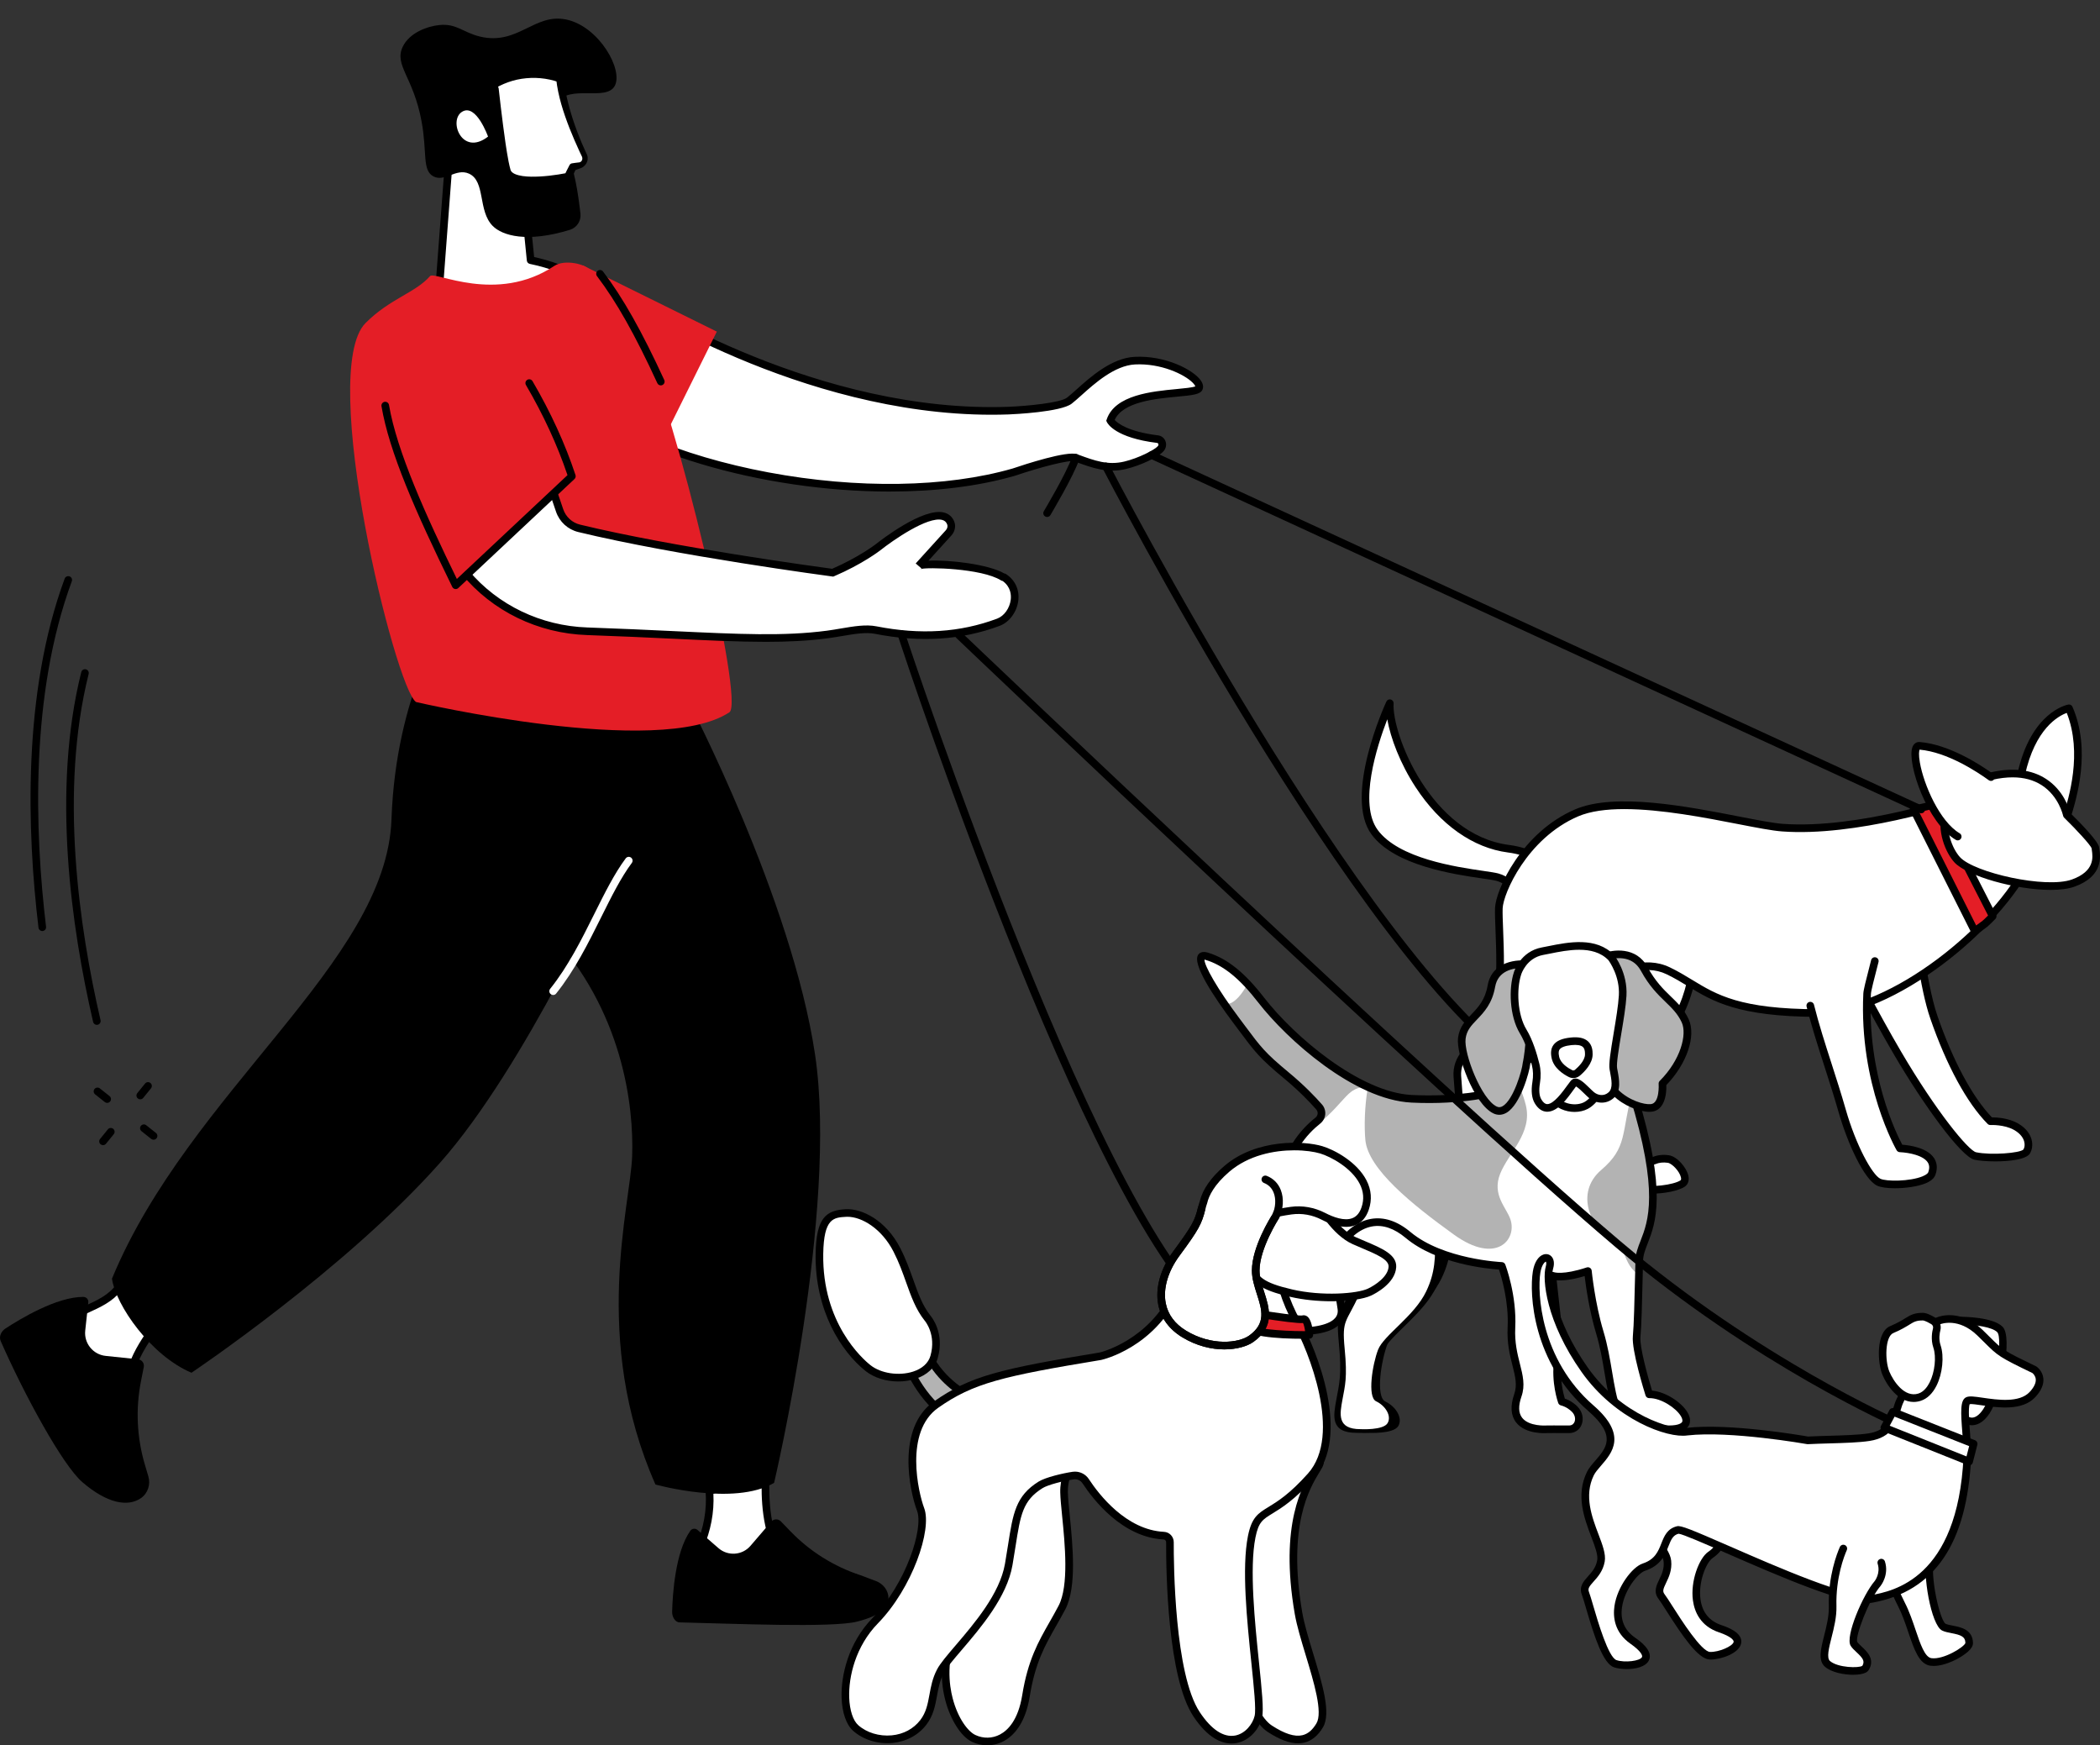 <svg width="1825.6pt" height="1516.9pt" version="1.1" viewBox="0 0 1825.6 1516.9" xmlns="http://www.w3.org/2000/svg"><rect x="0" y="0" width="1825.6" height="1516.9" fill="#333333" stroke="none"/><g><path d="m121.93 955.51c-0.734 0-1.473-0.25-2.086-0.75-1.422-1.152-1.637-3.231-0.484-4.652l6.758-8.32c1.148-1.418 3.238-1.637 4.656-0.476 1.422 1.148 1.637 3.238 0.48 4.648l-6.754 8.32c-0.652 0.809-1.609 1.23-2.57 1.23"/><path d="m89.568 995.34c-0.73 0-1.473-0.238-2.082-0.738-1.422-1.152-1.637-3.242-0.484-4.66l6.754-8.312c1.152-1.43 3.238-1.649 4.656-0.488 1.422 1.16 1.637 3.238 0.484 4.66l-6.754 8.32c-0.656 0.801-1.609 1.219-2.574 1.219"/><path d="m93.17 958.6c-0.723 0-1.449-0.242-2.059-0.723l-8.418-6.68c-1.434-1.137-1.672-3.231-0.535-4.66 1.137-1.43 3.223-1.66 4.652-0.527l8.418 6.68c1.434 1.141 1.672 3.219 0.535 4.66-0.652 0.82-1.621 1.25-2.594 1.25"/><path d="m133.5 990.61c-0.723 0-1.449-0.231-2.059-0.707l-8.418-6.691c-1.434-1.129-1.672-3.219-0.535-4.648 1.133-1.434 3.223-1.672 4.652-0.531l8.418 6.68c1.434 1.141 1.672 3.219 0.535 4.649-0.652 0.832-1.621 1.25-2.594 1.25"/><path d="m36.748 809.24c-1.652 0-3.082-1.23-3.285-2.922-9.965-83.34-14.105-203.62 22.758-303.38 0.633-1.723 2.547-2.59 4.254-1.961 1.715 0.629 2.594 2.539 1.957 4.25-36.402 98.531-32.27 217.69-22.391 300.31 0.215 1.812-1.078 3.461-2.894 3.68-0.137 0.024-0.266 0.024-0.398 0.024"/><path d="m84.178 890.78c-1.508 0-2.871-1.031-3.227-2.562-18.953-81.758-36.121-200.88-10.301-304.06 0.441-1.77 2.238-2.84 4.016-2.398 1.773 0.438 2.852 2.238 2.406 4.008-25.5 101.9-8.457 219.9 10.332 300.95 0.414 1.781-0.699 3.562-2.477 3.973-0.254 0.059-0.508 0.09-0.75 0.09"/></g><g><path d="m665.79 1280.7s-3.832 49.012 13.172 68.559l5.301 8.402-79.977-4.422 3.883-8.75c6.91-15.559 9.832-32.207 8.527-48.578l49.094-15.211" fill="#fff"/><path d="m609.26 1350.2 68.773 3.812-1.742-2.762c-14.484-16.938-14.562-52.879-14.062-65.969l-42.055 13.031c0.836 16.008-2.25 32.379-8.977 47.527zm81.223 11.133-91.168-5.039 5.828-13.133c6.656-14.988 9.508-31.23 8.254-46.969l-0.211-2.641 56.289-17.441-0.383 4.863c-0.039 0.476-3.519 47.859 12.371 66.129l0.301 0.41 8.719 13.82"/><path d="m678.79 1322.3 8.488 8.781c16.82 17.398 37.621 30.438 60.613 38.008l13.707 5.16c6.312 2.371 10.871 8.312 10.781 15.051-0.09 7.109-5.219 14.512-27.191 20.148-21.738 5.582-109.6 1.691-154.36 0.691-4.191-0.09-6.621-5.09-6.512-9.281 0.395-15.27 2.727-51.75 15.762-70.289 1.449-2.059 4.328-2.48 6.231-0.82l18.32 15.891c8.219 7.129 20.672 6.231 27.77-2.019l18.125-21.078c2.141-2.492 5.973-2.602 8.262-0.242"/><path d="m148.25 1137.4s-34.59 36.172-35.523 62.52l-15.527 23.25-35.066-40.359-6.957-37.027 9.137-2.512c14.938-7.82 30.191-11.719 39.953-25.461l43.984 19.59" fill="#fff"/></g><g><path d="m65.224 1181.3 31.633 36.41 12.609-18.871c1.422-22.578 24.609-50.598 33.238-60.297l-37.383-16.652c-7.695 9.562-17.852 14.199-28.563 19.082-3.582 1.641-7.289 3.328-10.906 5.219l-0.66 0.262-6.195 1.707zm32.324 47.301-38.504-44.309-7.684-40.91 11.734-3.223c3.676-1.91 7.356-3.59 10.918-5.207 10.656-4.863 20.727-9.461 27.555-19.07l1.57-2.211 50.754 22.609-3.246 3.398c-0.336 0.352-33.73 35.57-34.609 60.352l-0.031 0.941-18.457 27.629"/><path d="m124.99 1188.2-2.414 12.188c-4.785 24.141-3.625 49.09 3.375 72.684l3.004 10.129c2.09 7.039-0.402 14.777-6.445 18.949-11.535 7.969-29.785 4.371-50.984-13.969-17.27-14.93-50.414-75.93-70.918-122.55-1.715-3.902 0.418-8.48 3.977-10.82 12.992-8.52 44.828-27.719 67.879-27.582 2.562 0.024 4.574 2.191 4.297 4.731l-2.664 24.52c-1.195 11.012 6.781 20.891 17.789 22.031l28.117 2.93c3.328 0.351 5.641 3.48 4.988 6.762"/><path d="m388.16 539.41s-44.004 62.902-47.844 172.89c-4.34 124.41-175.48 236.15-242.98 399.08 3.418 23.281 33.82 66.793 69.121 81.781 0 0 133.8-89.691 216.11-182.54 74.578-84.121 149.53-251.52 149.53-251.52l-78.738-178.96s-60.961-31.871-65.203-40.73"/><path d="m418.74 547.18s-38.984 159.84 57.359 261.34c65.844 69.359 74.953 153.68 73.453 196.4-1.496 42.73-35.68 158.88 20.262 285.39 0 0 68.367 19.066 103.14-1.461 0 0 55.832-236.66 35.621-372.09-20.199-135.44-110.22-307.57-110.22-307.57s-97.672-35.301-179.61-62.012"/></g><g><path d="m480.87 864.83c-0.727 0-1.457-0.242-2.066-0.731-1.43-1.141-1.66-3.223-0.516-4.652 15.75-19.66 27.27-42.809 38.414-65.18 8.961-18 17.426-35.008 27.25-48.188 1.094-1.473 3.168-1.77 4.633-0.68 1.469 1.09 1.773 3.168 0.68 4.637-9.473 12.703-17.809 29.453-26.637 47.18-11.297 22.691-22.977 46.152-39.172 66.371-0.656 0.82-1.617 1.242-2.586 1.242" fill="#fff"/><path d="m390.37 137.18-10.371 137.2s69.25-7.488 106.27-21.566c37.016-14.094-24.988-26.672-24.988-26.672l-7.648-76.52-63.262-12.441" fill="#fff"/><path d="m393.4 141.15-9.793 129.47c15.188-1.82 70.336-9.051 101.49-20.91 9.746-3.711 9.656-6.281 9.652-6.301-0.312-3.84-16.258-10.398-34.121-14.031-1.422-0.289-2.488-1.469-2.633-2.91l-7.406-74.078zm-13.395 136.54c-0.855 0-1.684-0.332-2.305-0.93-0.707-0.691-1.074-1.652-1-2.633l10.375-137.2c0.074-0.949 0.543-1.809 1.297-2.391 0.758-0.57 1.727-0.789 2.644-0.609l63.262 12.441c1.43 0.281 2.508 1.469 2.652 2.918l7.41 74.113c10.941 2.387 36.152 9.027 37.004 19.469 0.555 6.731-7.664 10.66-13.895 13.031-36.988 14.078-104.25 21.457-107.09 21.77-0.121 8e-3 -0.238 0.019-0.355 0.019"/><path d="m492.4 17c-27.77-5.918-42.113 22.672-75.02 14.812-15.078-3.602-20.43-11.602-35.492-10.043-9.977 1.02-25.891 6.422-31.836 18.98-7.574 16.012 9.324 26.121 16.426 64.719 4.988 27.113 0.387 42.402 10.18 47.762 9.898 5.41 19.797-7.391 31.055-2.301 14.57 6.602 7.531 32.352 20.68 45.512 8.289 8.289 29.547 14.828 66.992 3.328 6.07-1.859 9.953-7.801 9.215-14.098-0.949-8.082-2.199-18.281-4.215-27.93-9.598-45.973-23.645-58.191-16.273-68.582 11.293-15.918 42.586-0.969 50.199-14.309 7.906-13.84-13.395-51.77-41.91-57.852"/><path d="m421.77 78.449 8.359-1.129s5.707 55.891 10.254 71.309c4.547 15.434 53.383 4.961 53.383 4.961l4.144-8.449 5.894-1.398c1.824-0.43 3.359-1.66 4.168-3.363 0.812-1.688 0.812-3.66 4e-3 -5.348-6.203-13.012-18.855-42.031-21.207-66.691 0 0-32.891-14.059-65 10.109" fill="#fff"/><path d="m418.71 79.711c0.332-0.941 0.738-2.461 1.77-3.859 0.496-0.68 1.09-1.262 1.66-1.73 0.273-0.219 0.602-0.469 0.812-0.609l0.469-0.301c1.258-0.809 2.481-1.672 3.789-2.398 2.547-1.57 5.25-2.891 7.981-4.141 5.516-2.359 11.332-4.07 17.273-4.981 5.938-0.941 11.98-1.051 17.941-0.473 2.977 0.301 5.941 0.762 8.867 1.422 2.969 0.691 5.738 1.43 8.793 2.672 1.152 0.469 1.883 1.527 1.988 2.688v0.031c0.605 7.008 1.996 14.031 3.727 20.98 1.727 6.949 3.84 13.84 6.258 20.641 2.41 6.809 5.102 13.527 8.102 20.109l1.121 2.457 0.57 1.23 0.293 0.641c0.129 0.281 0.246 0.582 0.344 0.871 0.816 2.379 0.473 5.09-0.836 7.231-0.652 1.059-1.508 2.008-2.535 2.758-0.52 0.371-1.062 0.711-1.652 0.973-0.293 0.129-0.598 0.25-0.906 0.348l-0.684 0.25c-1.727 0.609-3.441 1.27-5.195 1.781l2.172-1.73c-1.273 2.871-2.715 5.66-4.059 8.492-0.457 0.957-1.34 1.598-2.305 1.797-10.789 2.16-21.516 3.672-32.684 3.672-5.578-0.141-11.277-0.379-17.195-2.891-1.469-0.672-2.957-1.531-4.316-2.769-1.344-1.242-2.535-2.91-3.148-4.789-0.895-3-1.414-5.551-1.977-8.281-2.031-10.73-3.465-21.379-4.832-32.059-1.371-10.68-2.484-21.363-3.562-32.07l3.836 3.019c-1.918 0.258-4.16 0.379-6.312 0.109-2.156-0.27-4-0.789-5.566-1.09zm6.125-2.512c1.223-0.68 2.168-1.578 2.793-2.219 0.637-0.648 1.18-0.898 2.051-1.031 1.848-0.258 3.559 1.031 3.816 2.883l0.012 0.09 8e-3 0.059c1.156 10.621 2.473 21.262 3.816 31.871 1.371 10.59 2.816 21.211 4.793 31.57 0.512 2.519 1.105 5.231 1.738 7.367 0.41 1.312 1.699 2.492 3.668 3.402 3.988 1.789 9.262 2.277 14.344 2.379 10.297 0.109 20.957-1.27 31.195-3.25l-2.301 1.801c1.418-2.801 2.738-5.652 4.231-8.41l0.133-0.25c0.434-0.809 1.203-1.32 2.035-1.48 1.793-0.328 3.621-0.512 5.438-0.738l0.645-0.07c0.137-0.012 0.27-0.031 0.402-0.051 0.262-0.059 0.535-0.129 0.781-0.262 0.5-0.25 0.945-0.629 1.25-1.109 0.633-0.961 0.734-2.219 0.359-3.289-0.047-0.129-0.102-0.27-0.164-0.398l-0.285-0.602-0.594-1.242-1.172-2.488c-3.074-6.66-5.981-13.398-8.707-20.238-5.328-13.691-9.93-27.832-11.633-42.832l1.984 2.719c-2.258-0.867-5.023-1.648-7.633-2.199-2.652-0.578-5.356-0.969-8.066-1.219-5.426-0.5-10.898-0.289-16.262 0.52-5.371 0.809-10.609 2.352-15.605 4.481-2.481 1.102-4.949 2.25-7.289 3.66-1.199 0.641-2.324 1.418-3.484 2.141l-0.434 0.27c-0.086 0.059-0.043 0.031-0.062 8e-3 -8e-3 -0.047 4e-3 -0.207-0.082-0.477-0.129-0.562-0.887-1.25-1.719-1.363"/><path d="m424.27 118.73s-10.289-29.078-22.531-21.602c-12.242 7.481-0.109 39.211 22.531 21.602" fill="#fff"/><path d="m545.97 258.4c18.176 12.09 168.23 104.25 330.62 98.5 0 0 44.133-1.801 53.043-8.684 11.226-8.656 33.059-33.547 56.898-34.77 30.91-1.578 58.75 16.602 55.789 23.871-2.949 7.269-67.219-0.621-77.039 28.18 0 0 5.719 11.852 41.051 16.199 3.859 0.473 5.398 5.152 2.731 8.23-3.68 4.25-18.563 11.531-30.973 14.48-15.84 3.781-28.707-1.328-42.859-6.5-8.32-3.031-53.98 12.48-53.98 12.48-121.59 35.102-317.61-1.23-394-74.09l3.941-90.73s43.73 5.481 54.777 12.832" fill="#fff"/><path d="m490.62 334.93c36.105 33.762 100.59 61.289 177.29 75.641 77.402 14.492 154.83 13.262 212.42-3.359 10.828-3.68 47.34-15.582 56.039-12.41l1.68 0.621c13.43 4.918 25.031 9.168 39.281 5.77 12.648-3.012 26.457-10.223 29.231-13.43 0.75-0.871 0.508-1.723 0.41-1.961-0.184-0.48-0.531-0.75-1.043-0.82-36.09-4.441-42.969-16.66-43.629-18.039l-0.59-1.223 0.43-1.289c7.242-21.211 39.422-24.25 60.731-26.27 6.281-0.59 13.988-1.32 16.301-2.371-0.199-0.508-0.801-1.637-2.402-3.238-7.258-7.25-27.59-16.93-50.07-15.789-17.699 0.898-35.039 16.457-46.52 26.75-3.27 2.918-6.09 5.449-8.527 7.34-9.473 7.301-50.301 9.168-54.93 9.359-4.902 0.168-9.82 0.258-14.703 0.258-166.61 0.012-316.36-98.289-317.89-99.309-7.785-5.18-35.871-9.91-49.793-11.828zm282.77 92.313c-109.7 0-231.64-34.391-288.42-88.551l-1.09-1.039 4.164-95.812 3.562 0.449c4.555 0.57 44.832 5.793 56.199 13.352 1.52 1.012 149.61 98.199 314.18 98.199 4.816 0 9.637-0.078 14.5-0.25 16.637-0.68 45.258-3.449 51.137-7.988 2.25-1.73 4.981-4.18 8.152-7.019 12.168-10.922 30.57-27.41 50.59-28.43 26.688-1.363 50.879 11.207 57.43 20.43 2.551 3.59 2.289 6.328 1.609 7.988-1.738 4.281-8.48 4.922-21.898 6.191-19 1.789-47.41 4.481-54.473 20.27 2.402 2.66 11.332 10.129 37.723 13.379 2.949 0.371 5.348 2.242 6.41 5.012 1.129 2.918 0.519 6.238-1.582 8.68-4.418 5.098-20.008 12.508-32.711 15.527-16.18 3.863-29.25-0.93-43.09-5.988l-1.668-0.621c-4.441-1.617-30.352 5.223-51.781 12.5-32.438 9.371-69.918 13.723-108.94 13.723"/><path d="m623.16 288.23-55.961 112.78-104.43-32.441 43.945-137.85 116.44 57.512" fill="#e41e26"/><path d="m634.08 619.1c13.688-9.039-47.012-262.55-75.832-320.19-20.73-41.461-25.168-53.738-44.809-63.559-4.402-6.25-22.859-10.031-31.535-4.25-50.402 33.559-103.95 4.188-108.06 8.891-12.73 14.547-34.801 19.488-56.016 40.738-41.973 42.031 26.137 318.8 43.938 329.47 0 0 211.21 49.281 272.32 8.902" fill="#e41e26"/><path d="m461.44 370.05 25.031 73.57c2.633 7.738 9.02 13.648 16.973 15.578 85.551 20.77 220.45 38.582 220.45 38.582 24.121-10.312 39.301-22.039 39.301-22.039s54.441-43.262 63.281-21.172c1.168 2.898 0.297 6.242-1.812 8.559l-26.051 28.703c2.121-2.613 55.23-1.59 73.371 9.828 0.219 0.141 0.551-0.07 0.77 0.07 16.441 10.84 8.902 33.969-4.77 39.09-32.008 11.969-66.82 14.648-106.8 6.809-11.707-2.289-26.59 1.832-42.027 3.852-51.762 6.789-106.79 0.699-208.79-2.808-41.164-1.41-80.113-19.93-106.31-51.711l-0.379-0.461 57.762-126.45" fill="#fff"/><path d="m407.55 495.99c25.293 30.008 62.723 47.988 102.93 49.379 27.984 0.961 52.559 2.121 74.242 3.141 58.246 2.758 96.727 4.57 134.01-0.312 4.129-0.539 8.277-1.25 12.277-1.93 11.16-1.891 21.699-3.68 30.82-1.891 38.48 7.551 72.832 5.371 105-6.668 6.129-2.289 11.012-9.129 11.852-16.641 0.438-3.859 0.07-10.969-7.031-16.09-0.43-0.058-0.918-0.199-1.418-0.512-16.812-10.59-65.012-11.648-69.941-9.84 0-0.01 0.379-0.148 0.781-0.578l-5.024-4.309c0.043-0.051 0.082-0.09 0.121-0.141l26.051-28.699c1.359-1.5 1.828-3.5 1.191-5.101-0.84-2.09-2.191-3.32-4.262-3.871-12.73-3.379-43.211 17.922-53.891 26.41-0.668 0.52-15.828 12.129-40.059 22.48l-0.832 0.359-0.898-0.117c-1.359-0.184-136.06-18.07-220.8-38.641-9.074-2.211-16.301-8.84-19.328-17.742l-22.348-65.68zm258.13 61.879c-23.234 0-49.289-1.23-81.277-2.742-21.664-1.027-46.215-2.188-74.156-3.148-42.602-1.461-82.242-20.75-108.75-52.91l-1.691-2.059 62.082-135.92 27.715 81.461c2.297 6.738 7.762 11.762 14.621 13.43 80.754 19.609 207.25 36.789 219.2 38.398 22.98-9.949 37.598-21.137 37.75-21.258 4.16-3.301 41.48-32.43 59.668-27.59 4.082 1.09 7.102 3.789 8.711 7.809 1.57 3.93 0.621 8.652-2.441 12.012l-19.93 21.961c17.941-0.852 52.082 3.117 65.793 11.078 0.457 0.051 1.008 0.191 1.566 0.551 7.883 5.199 11.774 13.527 10.723 22.879-1.121 9.879-7.75 18.969-16.121 22.102-33.359 12.469-68.871 14.75-108.6 6.957-7.93-1.547-17.887 0.141-28.43 1.922-4.07 0.691-8.27 1.41-12.527 1.961-17.191 2.258-34.57 3.109-53.902 3.109"/><path d="m497.16 413.93-101 94.75c-32.258-65.898-60.465-128.56-62.949-170.62 23.492-49.012 55.777-71.094 106.2-37.582 26.082 37.922 45.273 75.73 57.754 113.45" fill="#e41e26"/></g><g><path d="m396.15 511.99c-0.199 0-0.398-0.012-0.594-0.051-1.035-0.191-1.918-0.859-2.379-1.801-32.078-65.551-54.824-117.34-61.539-157.06-0.309-1.801 0.906-3.512 2.711-3.82 1.812-0.293 3.512 0.91 3.816 2.719 6.809 40.238 32.168 96.238 58.992 151.22l96.184-90.23c-8.777-26.02-20.922-52.367-36.113-78.316-0.926-1.582-0.395-3.613 1.184-4.543 1.574-0.918 3.606-0.391 4.531 1.191 15.816 27.031 28.383 54.48 37.355 81.59 0.402 1.23 0.062 2.57-0.879 3.461l-101 94.75c-0.617 0.578-1.43 0.891-2.266 0.891"/><path d="m574.45 334.97c-1.254 0-2.453-0.719-3.012-1.93-19.34-42.039-35.52-70.738-52.461-93.047-1.109-1.453-0.824-3.531 0.633-4.641 1.457-1.102 3.531-0.82 4.637 0.641 17.25 22.699 33.66 51.777 53.207 94.277 0.766 1.66 0.039 3.633-1.625 4.391-0.445 0.211-0.918 0.309-1.379 0.309"/><path d="m910.28 449.35c-0.578 0-1.16-0.152-1.688-0.473-1.57-0.938-2.09-2.969-1.152-4.539 0.203-0.328 19.891-33.348 24.66-47.488 0.59-1.73 2.473-2.66 4.199-2.07 1.73 0.578 2.672 2.461 2.082 4.188-5 14.812-24.43 47.391-25.25 48.774-0.621 1.027-1.719 1.609-2.852 1.609"/></g><g><path d="m1472.7 825.18s3.848 62.891-48.641 95.191c-33.352 20.52-12.699 64.121-1.141 83.359 3.09 5.129 9.5 7.34 15.012 5 3.078-1.301 7.168-2.102 12.41-1.34 7.59 1.102 19.039 16.789 12.387 21.289-6.637 4.492-28.129 7.531-40.797 3.902-17.332-4.981-54.23-67.77-54.23-89.332 0-17.871 28.34-19.801 29.258-64.059 0.91-44.262-23.059-72.832-23.059-72.832l98.801 18.82" fill="#fff"/><path d="m1381.4 811.15c7.188 11.219 19.559 35.398 18.891 68.109-0.582 28.23-12.102 40.309-20.5 49.129-5.09 5.34-8.762 9.191-8.762 14.859 0 20.652 36.82 81.832 51.832 86.152 11.918 3.418 32.418 0.328 38.039-3.473 0.559-0.379 0.688-1.27 0.367-2.641-1.226-5.367-7.84-12.109-11.387-12.617-3.973-0.57-7.543-0.203-10.633 1.109-6.969 2.949-15.188 0.231-19.137-6.34-11.422-18.992-34.051-65.562 2.227-87.891 44.25-27.23 47.09-77.719 47.121-89.621zm54.23 226.35c-5.269 0-10.383-0.531-14.59-1.738-19.473-5.59-56.633-70.352-56.633-92.512 0-8.32 5.141-13.711 10.582-19.43 8.09-8.48 18.148-19.039 18.68-44.699 0.871-42.52-22.051-70.359-22.289-70.629-0.902-1.07-1.02-2.602-0.312-3.812 0.699-1.199 2.09-1.828 3.473-1.57l98.797 18.82c1.492 0.281 2.59 1.539 2.691 3.051 0.039 0.648 3.352 65.25-50.211 98.211-31.25 19.23-10.438 61.539-0.039 78.828 2.262 3.762 6.941 5.332 10.879 3.66 4.223-1.789 8.992-2.32 14.172-1.559 7.149 1.031 15.27 10.59 16.898 17.691 0.949 4.129-0.188 7.629-3.117 9.609-5.242 3.539-17.48 6.078-28.98 6.078"/><path d="m1363.5 780.48s-7.027-36.949-52.078-42.801c-68.391-8.879-105.09-96.238-103.19-126.48 0 0-36.848 80.121-13.168 112.17 23.688 32.051 94.43 35.66 106.74 39.039 20.43 5.602 28.223 35.559 28.223 35.559l33.477-17.488" fill="#fff"/><path d="m1206 625.22c-9.039 23.473-25.098 73.453-8.301 96.184 18.359 24.84 68.031 32.098 91.91 35.578 6.09 0.891 10.5 1.539 13.043 2.238 17.559 4.812 26.328 25.25 29.328 33.98l27.641-14.438c-2.359-7.93-12.602-33.109-48.66-37.801-30.441-3.949-58.961-24.09-80.289-56.699-13.59-20.77-21.793-42.812-24.672-59.043zm123.99 176.06c-0.453 0-0.91-0.09-1.34-0.281-0.922-0.41-1.613-1.219-1.863-2.188-0.078-0.293-7.578-28.184-25.887-33.211-2.152-0.59-6.613-1.242-12.25-2.062-24.762-3.617-76.281-11.137-96.281-38.199-24.57-33.238 11.289-112.18 12.828-115.52 0.66-1.449 2.262-2.231 3.812-1.828 1.547 0.387 2.598 1.828 2.5 3.418-1.652 26.289 32.328 114.16 100.3 122.99 46.902 6.09 54.844 45.066 54.91 45.457 0.273 1.441-0.418 2.883-1.719 3.562l-33.48 17.48c-0.469 0.25-1 0.379-1.527 0.379"/><path d="m1665 790.42s5.062 61.648 16.242 93.91c13.281 38.309 30.68 71.668 49.008 90.199 0 0 12.781-0.66 22.23 4.688 11.391 6.434 12.57 16.312 9.359 21.652-3.207 5.34-32.078 6.578-44.656 3.891-9.203-1.973-39.512-41.562-67.422-89.152-22.859-38.969-47.621-87.789-47.621-87.789l62.859-37.398" fill="#fff"/><path d="m1606.5 829.08c5.562 10.859 26.652 51.68 46.113 84.848 30.598 52.172 58.629 86.172 65.258 87.59 12.891 2.75 38.391 0.742 41.18-2.43 1.07-1.789 1.332-4.309 0.66-6.848-0.719-2.75-2.848-6.742-8.859-10.141-8.52-4.812-20.301-4.269-20.43-4.262-0.949 0.031-1.859-0.309-2.52-0.98-17.961-18.16-35.641-50.629-49.781-91.449-9.41-27.121-14.449-73.738-15.949-89.461zm128.1 180.37c-7.199 0-13.969-0.57-18.109-1.449-11.719-2.508-44.59-48.09-69.59-90.719-22.641-38.602-47.469-87.469-47.719-87.961-0.781-1.559-0.231-3.449 1.27-4.352l62.848-37.398c0.98-0.578 2.199-0.621 3.211-0.09 1.02 0.52 1.691 1.531 1.789 2.672 0.051 0.609 5.16 61.609 16.07 93.098 13.57 39.141 30.312 70.281 47.25 87.941h0.062c3.906 0 14.188 0.488 22.43 5.141 8.02 4.539 10.957 10.238 12.008 14.219 1.121 4.262 0.59 8.641-1.438 12.031-3.051 5.059-17.242 6.867-30.082 6.867"/><path d="m1705.9 693.92s-88.84 30.5-156.57 25.418c-31.5-2.359-132.85-32.469-178.65-12.82-45.793 19.652-67.133 68.852-67.652 82.852-0.52 14 3.519 55.488-1.219 77.199-3.371 15.398-16.121 35.98-27.691 48.531-5.098 5.539-7.688 12.91-7.148 20.418 1.949 27.281 6.93 92.262 10.871 102.86 5.008 13.473 33.547 10.473 40.07 3.59 12.117-12.789-0.113-24.387-17.812-23.656 0 0-13.84-60.441 8.91-81.883 22.75-21.438 90.332-117.02 141.23-92.648 32.43 15.52 42.309 36.52 130.15 36.738 64.422 0.172 156.38-74.16 184.18-132.35 20.781-43.492-58.668-54.25-58.668-54.25" fill="#fff"/><path d="m1412.1 703.24c-15.5 0-29.488 1.75-40.148 6.32-44.531 19.117-65.18 67.25-65.648 79.93-0.152 4.129 0.109 10.918 0.418 18.789 0.699 18.348 1.68 43.469-1.719 59-3.602 16.5-17.062 37.668-28.48 50.07-4.469 4.84-6.762 11.379-6.289 17.938 4.047 56.762 8.039 94.863 10.668 101.93 1.531 4.121 6.25 5.883 9.93 6.633 10.062 2.051 21.699-1.062 24.633-4.16 2.527-2.672 5.168-6.672 3.379-10.602-2.16-4.758-9.82-7.871-18.641-7.469-1.59 0.078-3.012-1.012-3.371-2.57-0.578-2.539-13.988-62.551 9.871-85.031 4.148-3.91 10.059-10.609 16.898-18.367 31.57-35.812 84.422-95.75 128.03-74.863 7.269 3.481 13.469 7.262 19.469 10.902 21.41 13.039 41.641 25.348 109.26 25.52h0.211c62.809 0 153.47-72.891 180.97-130.47 3.988-8.34 4.199-15.602 0.641-22.18-10.531-19.492-50.09-26.32-56.02-27.242-8.949 2.969-92.859 30.121-157.12 25.32-8.59-0.641-22.25-3.301-38.078-6.379-28.523-5.562-66.883-13.02-98.863-13.02zm-114.34 347.89c-2.82 0-5.629-0.25-8.25-0.789-7.637-1.559-12.758-5.301-14.809-10.809-3.949-10.59-8.629-69.562-11.078-103.77-0.602-8.371 2.328-16.723 8.027-22.902 10.562-11.449 23.562-31.809 26.879-47 3.211-14.699 2.262-39.328 1.57-57.32-0.309-8-0.578-14.918-0.418-19.289 0.578-15.641 22.879-65.699 69.648-85.77 34.543-14.82 97.172-2.629 142.9 6.281 15.617 3.039 29.109 5.66 37.308 6.277 66.25 4.961 154.36-24.938 155.24-25.25 0.492-0.16 1.024-0.207 1.524-0.148 1.988 0.27 48.789 6.859 61.707 30.77 4.57 8.461 4.402 17.941-0.488 28.18-28.301 59.25-121.93 134.24-186.96 134.25h-0.211c-69.469-0.18-91.449-13.551-112.7-26.488-5.848-3.562-11.898-7.25-18.879-10.59-39.109-18.711-89.871 38.867-120.21 73.27-6.938 7.879-12.938 14.688-17.32 18.809-18.559 17.492-10.75 64.57-8.488 76.141 10.52 0.27 19.027 4.59 22.121 11.371 1.5 3.289 2.887 9.988-4.602 17.898-4 4.219-13.352 6.879-22.512 6.879"/><path d="m1566.3 835.29s39.281 177.37 66.879 192.19c12.68 6.809 46.602 1.738 47.211-9.5 0.941-17.211-16.121-23.211-26.648-19.762 0 0-35.184-55.75-30.613-134.61 1.34-23.23 16.812-67.84 16.812-67.84l-73.641 39.52" fill="#fff"/><path d="m1647.3 1032.8c-6.488 0-12.277-0.742-15.527-2.293-11.422-5.488-25.801-37.168-33.523-64.199-3.91-13.641-8.18-26.93-12.309-39.77-5.719-17.758-11.121-34.531-15.41-51.641-0.449-1.77 0.629-3.57 2.402-4.02 1.77-0.43 3.578 0.641 4.019 2.41 4.238 16.891 9.609 33.57 15.289 51.219 4.148 12.902 8.441 26.23 12.371 39.98 8.91 31.172 22.976 56.66 30.027 60.043 5.191 2.5 25.672 2.41 36.672-2.082 4-1.629 4.801-3.098 4.949-3.508 1.27-3.473 1.121-6.332-0.469-8.711-3.852-5.812-15.492-8.371-24.293-8.801-1.109-0.051-2.129-0.672-2.688-1.629-0.332-0.562-32.75-56.859-28.961-136.3 0.148-3.109 2.43-12.109 5.172-22.66 0.699-2.711 1.289-4.981 1.598-6.281 0.43-1.77 2.211-2.879 3.992-2.449 1.777 0.422 2.879 2.211 2.449 3.992-0.312 1.328-0.922 3.637-1.629 6.398-1.691 6.508-4.844 18.629-4.973 21.309-3.348 70.23 22.23 121.79 27.23 131.13 6.719 0.52 21.699 2.699 27.621 11.629 1.918 2.879 3.68 7.77 1.168 14.641-1.09 2.988-4.008 5.469-8.668 7.379-6.691 2.719-17.301 4.211-26.512 4.211"/><path d="m1732.3 796.33s-4.941 5.129-6.82 6.598c-2.152 1.699-8.781 6.402-8.781 6.402l-53.18-105.73 18.98-4.391 49.801 97.121" fill="#e41e26"/><path d="m1668.4 705.88 49.547 98.5c2-1.43 4.402-3.168 5.512-4.047 0.922-0.723 3.051-2.801 4.84-4.613l-47.539-92.699zm48.328 106.76c-0.27 0-0.531-0.039-0.801-0.102-0.93-0.238-1.719-0.867-2.16-1.726l-53.18-105.72c-0.449-0.91-0.469-1.98-0.039-2.898 0.442-0.922 1.27-1.59 2.25-1.812l18.98-4.387c1.488-0.352 3 0.359 3.691 1.707l49.809 97.121c0.641 1.262 0.418 2.789-0.57 3.809-0.519 0.543-5.148 5.332-7.148 6.91-2.191 1.723-8.641 6.293-8.91 6.492-0.57 0.399-1.242 0.609-1.922 0.609"/><path d="m1794.5 719.13c-0.488-5.117 24.113-57.488 4.191-103.5 0 0-30.289 5.531-41.602 57.781-11.316 52.25 37.41 45.719 37.41 45.719" fill="#fff"/><path d="m1796.7 619.64c-7.18 2.602-27.559 13.469-36.441 54.469-3.258 15.051-1.629 26.242 4.84 33.25 7.891 8.551 21.141 8.922 26.5 8.68 0.363-1.418 0.941-3.328 1.793-6.047 5.16-16.703 17.078-55.274 3.309-90.352zm-7.301 103.08c-7.359 0-20.488-1.469-29.168-10.867-8.02-8.691-10.18-21.852-6.441-39.141 11.648-53.789 42.922-60.09 44.25-60.34 1.512-0.27 3.02 0.531 3.629 1.949 16.473 38.031 3.562 79.789-1.957 97.621-0.941 3.07-1.922 6.238-1.973 7.059 0.172 1.77-1.098 3.18-2.859 3.422-0.27 0.027-2.359 0.297-5.481 0.297"/><path d="m1796.8 708.36s24.383 23.84 24.844 28.703c0.469 4.859 5.34 21.566-19.184 30.449-24.52 8.891-88.16-6.293-100.95-20.199-12.789-13.91-26.211-60.051 29.859-72.773 56.07-12.719 65.43 33.82 65.43 33.82" fill="#fff"/><path d="m1749.6 675.65c-5.453 0-11.301 0.699-17.543 2.117-20.25 4.59-32.688 13.891-36.969 27.633-4.832 15.5 2.25 32.527 8.82 39.668 12.309 13.391 74.559 27.602 97.391 19.332 19.84-7.191 18.078-19.453 17.23-25.34-0.102-0.652-0.18-1.223-0.223-1.691-0.84-2.809-13.051-16.07-23.859-26.652-0.48-0.457-0.801-1.047-0.93-1.699-0.059-0.27-3.668-16.938-18.551-26.527-7.078-4.562-15.57-6.84-25.367-6.84zm33.098 97.828c-30.129 0-72.648-11.941-83.668-23.93-7.113-7.731-16.191-27.102-10.274-46.121 3.473-11.109 13.531-25.699 41.844-32.117 19.309-4.383 35.469-2.473 48.039 5.668 15.16 9.82 20.051 25.48 21.129 29.68 9.488 9.32 24.641 24.93 25.129 30.082 0.043 0.379 0.109 0.848 0.18 1.379 0.93 6.418 3.383 23.48-21.527 32.5-5.473 1.98-12.711 2.859-20.852 2.859"/><path d="m1736.7 679.94s-34.852-29.012-68.062-31.699c-12.699-1.031 6.121 66.207 34.84 78.109 17.52 7.258 33.223-46.41 33.223-46.41" fill="#fff"/></g><g><g><path d="m1701.9 730.44c-0.57 0-1.152-0.152-1.68-0.461-24.84-14.668-42.332-65.98-37.859-80.09 1.059-3.34 3.508-5.211 6.547-4.949 25.82 2.09 53.273 20.148 63.871 27.809 1.48 1.082 1.82 3.141 0.75 4.629-1.07 1.48-3.148 1.812-4.629 0.742-10.09-7.301-36.082-24.43-60.121-26.539-0.449 1-0.981 4.238 0.242 11.25 3.34 19.168 17.207 51.188 34.57 61.449 1.578 0.93 2.098 2.961 1.168 4.531-0.621 1.047-1.719 1.629-2.859 1.629"/><path d="m1670.2 706.91c-0.461 0-0.93-0.098-1.383-0.301l-669.1-308.08c-1.66-0.769-2.391-2.742-1.621-4.402 0.762-1.66 2.719-2.387 4.391-1.617l669.1 308.08c1.66 0.77 2.387 2.731 1.617 4.391-0.559 1.219-1.758 1.93-3.008 1.93"/><path d="m1322 930.38c-0.641 0-1.289-0.188-1.859-0.578-140.24-95.699-359.49-518.64-361.69-522.9-0.84-1.621-0.199-3.621 1.434-4.461 1.617-0.832 3.617-0.199 4.457 1.43 2.191 4.238 220.67 425.7 359.53 520.46 1.512 1.027 1.898 3.09 0.871 4.598-0.641 0.941-1.68 1.449-2.742 1.449"/><path d="m1159.2 1041.3s31.534 44.466 18.931 72.523c-12.621 28.066-17.089 23.865-14.283 52.864 2.807 29.008 0.351 36.003-2.131 49.812-2.495 13.818-5.758 28.973 17.747 28.881 0 0 22.15 1.25 26.316-5.925 4.166-7.161-2.403-17.12-11.204-21.264-8.814-4.14-3.561-36.24 1.899-50.347 5.455-14.112 35.485-32.762 47.014-57 8.687-18.264 9.148-32.889 8.507-55.289-0.382-13.423-74.856-34.823-92.796-14.256" stroke-width="1.123"/><path d="m1169 1041.3s31.534 44.466 18.931 72.523c-12.621 28.066-17.089 23.865-14.283 52.864 2.807 29.008 0.351 36.003-2.131 49.812-2.495 13.818-5.758 28.973 17.747 28.881 0 0 22.15 1.25 26.316-5.925 4.166-7.161-2.403-17.12-11.204-21.264-8.814-4.14-3.561-36.24 1.899-50.347 5.455-14.112 35.485-32.762 47.014-57 8.687-18.264 9.148-32.889 8.507-55.289-0.382-13.423-74.856-34.823-92.796-14.256" stroke-width="1.123"/></g><path d="m1193.9 1040.3c-12.662-0.245-23.789 2.084-29.395 8.511 0 0 31.533 44.466 18.93 72.523-12.241 27.222-16.792 24.18-14.495 50.429h34.683c8.46-13.64 34.594-31.17 45.17-53.405 8.687-18.264 9.148-32.889 8.508-55.289-0.262-9.228-35.546-22.228-63.401-22.768z" stroke-width="1.123"/></g><path d="m1164.8 1060.4s28.09 39.609 16.863 64.602c-11.242 25-15.223 21.258-12.723 47.09 2.5 25.84 0.312 32.07-1.898 44.371-2.223 12.309-5.129 25.809 15.809 25.726 0 0 19.73 1.113 23.441-5.277 3.711-6.379-2.141-15.25-9.98-18.941-7.851-3.688-3.172-32.281 1.691-44.848 4.859-12.57 31.609-29.184 41.879-50.773 7.738-16.27 8.149-29.297 7.578-49.25-0.34-11.957-66.68-31.02-82.66-12.699" fill="#fff"/><path d="m1302.1 948.55s-29.34 8.781-75 6.48c-45.66-2.289-103.1-50.141-130.75-85.82-16.73-21.59-31.188-33.148-47.238-38.039-16.051-4.883 7.75 31.98 25.789 56.047 18.051 24.082 20.129 28.203 43.219 47.352 23.102 19.148 34.41 34.621 34.41 34.621s-37.039 20.828-37.488 65.82c-0.449 44.988-18.891 84.207-24.352 98.457-5.449 14.242-10.988 9.801-10.449 35.371 0.539 25.582-8.391 53.57-8.68 56.629-0.898 9.332-4.301 18.031 27.699 16.832 31.992-1.211 14.891-19.949 7.609-27.891-7.269-7.941 0.281-52.621 14.949-70.629 14.66-18 33.91-44.66 41.891-58.801 7.973-14.129 30.762-36.359 60.383-11.57 29.617 24.801 81.398 26.891 81.398 26.891s9.828 25.738 8.449 53.559c-1.371 27.812 11.41 42.152 5.602 58.82-11.301 32.449 25.02 29.621 25.02 29.621s9.852-0.121 19.352 0c8.668 0.109 11.699-10.75 5.019-17.488-2.371-2.391-6.231-5.223-11.211-6.512 0 0-6.082-16.832-3.371-36 2.699-19.172-7.66-58.551-8.758-74.391 0 0 11.848 4.422 34.82-3.129 0 0 2.797 28.371 10.34 53.328 7.547 24.953 8.27 51.34 15.09 67.359 6.82 16.024 12.637 16.703 44.719 16.832 34.09 0.129 3.629-30.781-16.879-30.379 0 0-12.031-38.473-10.891-50.18 1.129-11.711 1.668-42.93 2.258-65.98 0.59-23.062 29.57-31.641-5.078-143.97-34.652-112.33-117.87-3.238-117.87-3.238" fill="#fff"/><g fill="#b3b3b3"><path d="m1070.9 871.42c5.438-2.93 10.238-10 13.629-16.203 1.93 2.051 3.871 4.242 5.84 6.562 0.051 0.07 0.109 0.141 0.172 0.199 0.918 1.102 1.848 2.231 2.789 3.391 1.008 1.238 2.019 2.519 3.039 3.84 1.211 1.559 2.492 3.141 3.812 4.738 0.098 0.121 0.199 0.25 0.309 0.371 20.898 25.27 54.98 55 88.711 70.391-18.48-0.16-17.551 11.109-44.02 33.168-0.5-0.527-1.051-1.258-1.652-2.129 0.332-0.281 0.66-0.551 0.981-0.82 4.309-3.539 4.781-9.969 1.059-14.129-5.648-6.34-14.77-15.738-27.418-26.23h-0.012c-13.707-11.371-20.008-17.441-26.648-25.539-1.051-1.281-2.102-2.609-3.199-4.012-0.731-0.938-1.48-1.918-2.25-2.938-0.391-0.5-0.781-1.02-1.18-1.562-1.203-1.59-2.481-3.301-3.852-5.141-1.828-2.449-3.828-5.149-6.09-8.16-0.801-1.066-1.621-2.18-2.449-3.297-0.141-0.192-0.281-0.383-0.422-0.57-1.75-2.391-3.52-4.851-5.289-7.371-0.012-0.012-0.02-0.019-0.031-0.039-0.918-1.301-1.828-2.609-2.731-3.93 2.09 0.688 4.34 0.801 6.902-0.59"/><path d="m1392 1016.9c23.031-19.73 17.219-31.492 27.422-70.32 0.469 1.398 0.938 2.828 1.398 4.309 34.648 112.33 5.672 120.91 5.082 143.96-0.113 4.281-0.223 8.828-0.332 13.488-15.469-8.477-12.09-28.488-25.41-33.629-16.391-6.328-31.699-37.641-8.16-57.809"/><path d="m1302.1 948.55s5.141-6.738 13.402-15.148c4.25 7.848 8.559 17.398 10.969 27.25 5.91 24.059-15.051 41.277-22.34 59.598-7.289 18.32 5.418 29.23 8.918 39.531 6 17.688-12.32 39.82-49.078 13.34-36.762-26.48-74.672-57.121-77.012-82.27-1.059-11.332-0.75-29.109 2.223-46.141 12.949 5.899 25.848 9.719 37.918 10.32 45.66 2.301 75-6.48 75-6.48"/></g><g><path d="m1302.1 948.55h0.019zm-255.04-114.46c-0.07 5.18 10.891 25 30.488 51.152 1.82 2.418 3.481 4.648 5.012 6.707 13.57 18.211 17.219 23.113 37.68 40.07 13.73 11.383 23.379 21.52 29.051 28.012 2.078 2.379 3.059 5.41 2.777 8.551-0.289 3.117-1.879 6.039-4.348 7.988-10.84 8.57-29.059 27.559-29.371 58.469-0.399 40.152-15.039 76.113-22.078 93.391-0.981 2.422-1.832 4.5-2.492 6.223-1.899 4.977-3.879 7.93-5.469 10.297-3.082 4.582-5.101 7.613-4.762 23.82 0.441 20.711-5.231 43.082-7.648 52.633-0.488 1.93-0.988 3.918-1.051 4.399-0.059 0.66-0.141 1.328-0.219 2-0.43 3.769-0.629 6.168 0.801 7.711 2.598 2.801 10.578 3.969 23.699 3.481 12.188-0.461 14.758-3.5 15.289-4.793 1.91-4.559-6.731-14-9.988-17.547-9.152-10 0.129-56.934 14.82-74.961 15.527-19.062 34.18-45.23 41.566-58.332 5.562-9.848 16.551-21.297 30.723-23.879 11.469-2.078 23.148 1.738 34.68 11.391 28.391 23.77 78.898 26.098 79.41 26.121 1.32 0.047 2.481 0.887 2.961 2.129 0.41 1.078 10.047 26.719 8.66 54.898-0.633 12.801 1.859 22.68 4.059 31.402 2.531 10.039 4.719 18.707 1.359 28.34-2.828 8.117-2.648 14.328 0.531 18.469 6 7.801 20.949 6.781 21.098 6.762 0.32 0 10.23-0.133 19.652 0 3.098-0.024 4.301-1.891 4.789-3.043 0.981-2.309 0.691-5.93-2.16-8.809-1.558-1.57-4.891-4.391-9.691-5.629-1.059-0.281-1.91-1.062-2.277-2.082-0.262-0.719-6.332-17.84-3.543-37.598 1.891-13.402-0.887-37.461-2.93-55.031-0.82-7.129-1.539-13.289-1.848-17.789-0.082-1.16 0.461-2.281 1.418-2.941 0.953-0.668 2.191-0.781 3.25-0.301 0.012 0 7.57 2.711 28.422-4.141 0.949-0.316 1.988-0.18 2.84 0.371 0.84 0.551 1.391 1.449 1.488 2.449 0.019 0.281 2.852 28.352 10.211 52.703 3.641 12.02 5.742 24.539 7.602 35.59 2.019 12.02 3.93 23.367 7.367 31.43 5.781 13.578 8.902 14.688 41.68 14.82h0.211c9.062 0 11.102-2.332 11.52-3.051 0.832-1.461-0.289-3.769-1.027-5.019-4.262-7.191-17.262-15.703-27.192-15.703-0.129 0-0.27 0.012-0.398 0.012-1.453 0-2.731-0.941-3.16-2.328-1.262-4-12.203-39.453-11.031-51.48 0.91-9.352 1.441-31.902 1.91-51.812 0.121-4.82 0.23-9.527 0.34-13.938 0.16-6.262 2.148-11.371 4.461-17.293 6.52-16.75 16.367-42.066-9.402-125.61-8.91-28.898-21.738-45.027-38.129-47.949-33.93-6.051-73.551 45.219-73.941 45.742-0.43 0.559-1.02 0.957-1.688 1.156-1.223 0.371-30.422 8.91-76.109 6.621-49.801-2.5-108.13-54.75-133.19-87.098-16.148-20.84-30.211-32.223-45.59-36.902-0.469-0.141-0.832-0.219-1.09-0.25zm46.43 411.63c-12.281 0-19.27-1.77-22.922-5.707-3.559-3.852-3.008-8.699-2.508-12.973 0.07-0.617 0.141-1.25 0.199-1.879 0.082-0.859 0.41-2.191 1.219-5.391 2.363-9.289 7.871-31.039 7.453-50.848-0.371-17.43 1.988-21.859 5.879-27.66 1.551-2.312 3.148-4.699 4.789-8.98 0.672-1.75 1.531-3.879 2.539-6.34 6.883-16.91 21.203-52.082 21.59-90.961 0.332-33.668 20.121-54.301 31.883-63.602 1.078-0.848 1.738-2.059 1.859-3.398 0.121-1.32-0.289-2.59-1.16-3.59-5.519-6.309-14.898-16.172-28.301-27.27-21.07-17.469-25.168-22.98-38.758-41.211-1.531-2.059-3.184-4.281-5-6.699-17.031-22.719-36.172-51.469-30.621-59.391 1.149-1.648 3.57-3.301 8.438-1.809 16.781 5.098 31.863 17.188 48.902 39.168 26.148 33.742 83.238 82.281 128.29 84.551 39.969 2 67.449-4.629 72.902-6.078 5.769-7.32 43.957-53.711 79.668-47.363 19.031 3.402 33.602 21.07 43.301 52.524 26.449 85.758 16.09 112.36 9.238 129.97-2.168 5.559-3.879 9.961-4.008 15.059-0.109 4.41-0.223 9.109-0.34 13.93-0.492 20.992-1.012 42.699-1.942 52.293-0.82 8.476 6.441 34.688 10.07 46.629 11.988 1 25.75 10.32 30.82 18.848 3.258 5.512 2.379 9.402 1.07 11.691-2.441 4.27-8.41 6.359-17.492 6.379-32.199-0.129-40.09-0.84-47.75-18.84-3.75-8.789-5.719-20.52-7.809-32.93-1.91-11.379-3.891-23.148-7.41-34.777-5.949-19.703-8.961-41.16-10.012-49.922-12.129 3.609-19.848 4.019-24.309 3.68 0.371 3.742 0.891 8.242 1.461 13.219 2.191 18.922 4.918 42.473 2.91 56.723-2.102 14.891 1.371 28.398 2.711 32.867 5.367 1.812 9.098 5 10.938 6.851 4.41 4.449 5.801 10.75 3.551 16.059-1.879 4.43-5.91 7.07-10.789 7.07h-0.172c-9.348-0.117-19.18 0-19.27 0-0.539 0.051-18.43 1.32-26.641-9.32-4.641-6.019-5.16-14.328-1.547-24.699 2.707-7.769 0.84-15.168-1.524-24.551-2.32-9.168-4.938-19.559-4.258-33.34 1.109-22.41-5.34-43.73-7.531-50.219-10.508-0.719-54.188-4.98-81.129-27.531-9.949-8.32-19.789-11.668-29.242-9.949-11.918 2.172-21.316 12.07-26.137 20.609-8.453 14.98-28.492 42.43-42.211 59.27-14.629 17.953-20.301 60.582-15.062 66.293 5.152 5.629 14.762 16.109 11.223 24.59-2.301 5.5-9.223 8.398-21.16 8.848-2.082 0.07-4.039 0.109-5.891 0.109"/><path d="m1329.9 838.54s-29.129-4.93-33.32 18.551c-4.578 25.672-23.398 27.242-25.719 45.301-1.738 13.531 13.691 55.219 28.949 62.398 15.27 7.191 26.711-33.219 27.293-40.559 0 0 5.938-23.32 2.797-85.691" fill="#b3b3b3"/><path d="m1323.4 841.39c-7.871 0-21.09 2.16-23.609 16.289-2.629 14.742-9.621 22.031-15.781 28.461-5.019 5.238-8.98 9.379-9.91 16.672-1.668 12.988 13.73 52.707 27.07 58.988 1.73 0.809 3.312 0.711 5.109-0.34 9.5-5.519 17-31.559 17.473-37.492 0.01-0.188 0.039-0.379 0.09-0.559 0.059-0.219 5.598-23.078 2.84-81.898-0.922-0.07-2.031-0.121-3.281-0.121zm-20.008 127.56c-1.691 0-3.383-0.379-5.043-1.16-17.27-8.129-32.629-51.777-30.82-65.82 1.211-9.457 6.543-15.027 11.703-20.406 5.777-6.043 11.758-12.274 14.039-25.051 3.769-21.133 25.941-23.141 37.129-21.23 1.539 0.258 2.68 1.539 2.762 3.09 2.988 59.34-2.152 83.488-2.84 86.398-0.699 6.902-8.531 35.34-20.711 42.422-2.031 1.168-4.121 1.758-6.219 1.758"/><path d="m1394 832.05s24.43-10.07 35.367 10.09c13.359 24.621 27.711 28.031 35.633 45.078 6.008 12.973-1.941 36.844-19.773 54.594 0 0 1.601 20-9.707 21.168-11.32 1.172-44.383-11.359-41.52-42.531 2.859-31.16 0-88.398 0-88.398" fill="#b3b3b3"/><path d="m1397.4 834.36c0.512 11.371 2.391 59.062-0.121 86.402-0.949 10.379 2.293 19.34 9.652 26.609 9.098 9 22.25 12.961 28.23 12.309 7.84-0.801 6.758-17.438 6.75-17.609-0.082-0.961 0.27-1.918 0.957-2.602 18.043-17.957 23.961-40.379 19.102-50.848-3.481-7.512-8.379-12.25-14.051-17.742-6.648-6.43-14.188-13.727-21.48-27.16-7.719-14.219-23.289-11.098-29.039-9.359zm36.531 132.01c-8.621 0-22.391-5.121-31.66-14.289-8.711-8.613-12.711-19.652-11.59-31.93 2.809-30.582 0.02-87.371 0-87.941-0.082-1.398 0.738-2.691 2.039-3.231 9.398-3.871 29.762-6.441 39.539 11.582 6.801 12.539 13.949 19.457 20.262 25.566 5.898 5.691 11.461 11.082 15.461 19.703 6.738 14.527-1.582 38.93-19.383 57.258 0.352 8.75-1.949 22.07-12.758 23.18-0.602 0.07-1.242 0.102-1.91 0.102"/><path d="m1393.8 943.29s-6.812 13.274-14.941 17.551c-8.129 4.281-21.512 2.93-29.211-6.918-7.699-9.852 7.812-31.609 7.812-31.609l36.34 20.976" fill="#fff"/><path d="m1358.5 926.73c-4.16 6.641-10.621 19.551-6.242 25.148 6.582 8.41 18.133 9.684 25.051 6.031 4.699-2.469 9.391-9.078 12-13.391zm10.328 39.738c-7.738 0-16.078-3.207-21.789-10.508-8.969-11.461 5.988-33.141 7.719-35.57 1-1.391 2.883-1.801 4.363-0.949l36.34 20.98c1.52 0.879 2.09 2.808 1.289 4.379-0.301 0.578-7.402 14.262-16.352 18.969-3.34 1.762-7.359 2.699-11.57 2.699"/><path d="m1341 826.73c16.938-3.129 43.891-10.828 59.73 5.621 0 0 11.02 14.027 9.899 33.129-1.121 19.102-9.582 55.352-8.09 63.5 1.48 8.141 3.84 17.641-1.809 22.809-5.66 5.18-12.953 3.59-17.223 0-4.27-3.578-11.75-12.539-14.777-10.82-3.043 1.723-20.48 35.07-31.652 16.293-2.418-4.07-2.688-9.82-1.629-16.332 0.848-5.168 0.809-10.449-0.441-15.539-2-8.121-5.59-20.199-10.859-28.828-8.648-14.172-9.27-37.332-4.93-50.441 0 0 4.84-16.25 21.781-19.391" fill="#fff"/><path d="m1341 826.73h0.019zm31.859-1.219c-8.801 0-17.891 1.82-25.609 3.379-1.98 0.391-3.871 0.769-5.652 1.102-14.66 2.707-19.027 16.5-19.207 17.078-4.184 12.648-3.32 34.801 4.59 47.762 5.418 8.887 9.109 21.098 11.238 29.77 1.301 5.25 1.469 10.93 0.5 16.859-1.031 6.289-0.621 11.039 1.211 14.109 1.559 2.641 3.238 4.019 4.981 4.09 0.059 0.012 0.117 0.012 0.188 0.012 5.652 0 13.48-10.84 17.27-16.082 2.57-3.551 3.512-4.82 4.723-5.5 4.418-2.5 9.48 2.461 14.859 7.699 1.371 1.34 2.66 2.613 3.691 3.461 3.258 2.73 8.668 3.93 12.848 0.102 3.852-3.531 2.481-10.789 1.152-17.82l-0.363-1.961c-0.859-4.731 0.793-15.16 3.562-31.801 1.957-11.738 3.981-23.879 4.481-32.488 0.977-16.652-8.102-29.41-9.113-30.77-6.719-6.883-15.859-9-25.348-9zm-27.77 140.78c-0.16 0-0.32 0-0.48-0.01-4.101-0.18-7.59-2.652-10.379-7.32-2.641-4.449-3.332-10.699-2.051-18.57 0.828-5.039 0.699-9.82-0.383-14.211-2.027-8.219-5.488-19.73-10.476-27.898-9.152-15-9.852-39.301-5.242-53.211 0.191-0.641 5.601-18.129 24.32-21.59 1.75-0.328 3.602-0.699 5.539-1.09 17.609-3.539 41.73-8.371 57.172 7.66 0.078 0.078 0.148 0.168 0.219 0.25 0.48 0.621 11.781 15.25 10.602 35.371-0.519 8.957-2.57 21.277-4.562 33.188-2.098 12.633-4.277 25.691-3.578 29.52l0.359 1.922c1.512 7.988 3.379 17.918-3.191 23.93-6.809 6.238-16.008 4.77-21.578 0.102-1.211-1.02-2.602-2.371-4.059-3.801-1.961-1.91-5.422-5.301-7.231-6.242-0.621 0.793-1.562 2.082-2.352 3.18-5.441 7.524-13.598 18.82-22.648 18.82"/><path d="m1365.3 933.15c1.934 0.969 4.231 0.688 5.891-0.691 3.723-3.102 9.953-9.281 10-16.02 0.051-5.57-1.238-12.871-15.469-11.352-13.141 1.402-15.25 6.641-13.57 14.129 1.621 7.184 8.879 11.793 13.148 13.934" fill="#fff"/><path d="m1366.8 930.19c0.75 0.379 1.641 0.27 2.293-0.27 2.637-2.203 8.758-7.902 8.809-13.512 0.031-3.289-0.531-5.211-1.852-6.41-1.738-1.57-5.18-2.121-9.957-1.621-5.43 0.582-8.891 1.851-10.274 3.773-0.598 0.84-1.297 2.41-0.406 6.34 1.309 5.867 7.699 9.848 11.387 11.699zm0.93 6.84c-1.316 0-2.66-0.301-3.898-0.922-4.738-2.379-12.969-7.641-14.891-16.16-1.098-4.898-0.609-8.707 1.5-11.66 2.59-3.617 7.352-5.68 14.949-6.488 6.91-0.738 11.84 0.34 15.102 3.289 3.672 3.332 4.059 8.082 4.031 11.371-0.062 8.09-7.043 15.09-11.192 18.551-1.609 1.328-3.59 2.019-5.601 2.019"/><path d="m1650.5 1241.1c-0.441 0-0.891-0.082-1.32-0.27-1.219-0.531-123.4-54.043-244.82-156.96-159.7-135.38-568.92-525.47-573.03-529.4-1.328-1.258-1.379-3.359-0.117-4.68 1.27-1.32 3.367-1.367 4.688-0.109 4.109 3.922 413.19 393.88 572.74 529.13 120.69 102.3 241.97 155.42 243.18 155.94 1.68 0.73 2.449 2.68 1.719 4.359-0.539 1.25-1.762 1.992-3.039 1.992"/><path d="m1631.6 1339.2s10.648 34.566 21.281 55.207c10.617 20.641 13.539 48.453 25.637 50.141 12.102 1.699 33.383-10.891 33.301-16.32-0.18-12.77-15.367-10.629-22.098-13.961-6.731-3.316-15.832-44.68-11.531-61.898 4.289-17.23-46.59-13.168-46.59-13.168" fill="#fff"/><path d="m1636.1 1342.2c3.121 9.668 11.512 34.621 19.77 50.66 3.941 7.649 6.871 16.32 9.449 23.969 4.113 12.141 7.992 23.602 13.711 24.41 10.621 1.488 28.582-9.738 29.551-13.211-0.102-5.598-3.969-6.981-12.16-8.559-2.981-0.582-5.801-1.121-8.109-2.269-9.559-4.723-17.352-49.371-13.281-65.672 0.34-1.398 0.141-2.41-0.699-3.398-4.73-5.582-24.441-6.602-38.23-5.93zm44.871 105.78c-0.981 0-1.941-0.059-2.859-0.188-9.77-1.371-14.07-14.102-19.062-28.84-2.629-7.789-5.359-15.852-9.07-23.062-10.629-20.66-21.047-54.328-21.488-55.75-0.289-0.957-0.141-2.008 0.422-2.828 0.566-0.84 1.476-1.371 2.477-1.449 3.953-0.32 38.883-2.769 48 7.988 2.211 2.609 2.922 5.82 2.062 9.281-4.211 16.898 5.07 55.051 9.828 58.16 1.48 0.731 3.871 1.188 6.402 1.68 6.898 1.328 17.328 3.352 17.5 15.168 0.039 2.371-1.473 4.863-4.59 7.621-6.211 5.48-19.32 12.219-29.621 12.219"/><path d="m1704.3 1147.9s26.738-0.051 34.359 7.699c7.289 7.41-1.758 55.879-11.68 71.012-9.93 15.129-21.891 9.309-25.691-4.582-3.789-13.898 3.012-74.129 3.012-74.129" fill="#fff"/><path d="m1707.2 1151.2c-1.98 18.48-5.582 59.602-2.77 69.891 1.688 6.191 5.098 10.398 8.899 11.012 3.5 0.566 7.34-2.062 10.82-7.371 10.141-15.449 17.27-61.609 12.09-66.871-4.379-4.461-19.031-6.359-29.039-6.66zm7.027 87.59c-0.719 0-1.367-0.059-1.93-0.148-6.508-1.031-11.84-6.941-14.258-15.801-3.922-14.352 2.629-72.891 2.91-75.371 0.188-1.668 1.598-2.938 3.277-2.938 2.992-0.031 28.371 0.188 36.73 8.688 9.07 9.223-1.391 60.082-11.277 75.152-5.684 8.648-11.582 10.418-15.453 10.418"/><path d="m1419.5 1286.5c-5.711 32.758 28.379 54.93 30.008 70.25 1.641 15.32-11.488 22.531-5.129 30.84 6.359 8.301 30.07 51.051 42.039 51.508 11.98 0.461 42.109-12.258 8.961-23.477-33.148-11.23-19.27-56.691-8.488-64.113 19.418-13.359 5.848-31.598 19.398-39.297l-86.789-25.711" fill="#fff"/><path d="m1422.3 1290.8c-1.387 17.758 9.672 32.43 18.684 44.367 5.969 7.93 11.129 14.77 11.816 21.25 0.891 8.34-2.039 14.441-4.398 19.34-2.551 5.301-3.281 7.371-1.391 9.832 1.562 2.039 3.98 5.828 7.031 10.629 7.5 11.762 25.051 39.301 32.508 39.59 7.652 0.281 19.863-4.93 20.57-8.73 0.25-1.391-2.148-4.699-12.797-8.309-16.262-5.5-21.262-18.07-22.59-27.652-2.332-16.77 5.359-36.859 13.277-42.309 9.281-6.391 9.992-13.93 10.672-21.219 0.449-4.859 0.91-9.84 3.93-13.891zm64.762 151.64c-0.262 0-0.519 0-0.769-0.01-10.09-0.391-23.648-20.402-37.832-42.652-2.848-4.476-5.316-8.348-6.707-10.16-4.531-5.91-1.762-11.66 0.68-16.738 2.199-4.57 4.481-9.301 3.789-15.75-0.5-4.672-5.148-10.828-10.531-17.969-10.391-13.793-23.328-30.953-19.449-53.211 0.16-0.93 0.711-1.742 1.52-2.242 0.801-0.5 1.77-0.629 2.68-0.359l86.793 25.703c1.27 0.379 2.199 1.476 2.348 2.797 0.152 1.32-0.5 2.602-1.66 3.25-4.461 2.551-5.027 6.441-5.648 13.109-0.742 7.981-1.672 17.91-13.5 26.051-5.562 3.832-12.562 20.98-10.48 35.949 1.559 11.242 7.668 18.742 18.148 22.293 4.68 1.59 18.922 6.41 17.191 15.789-1.649 8.941-17.91 14.148-26.57 14.148"/><path d="m1768.6 1190.6c-33.277-16.039-28.988-14.422-47.309-32.191-18.32-17.758-35.808-10.449-35.808-10.449s-15.301 3.551-27.211 51.512c-1.801 7.219-3.961 12.938-6.269 17.449-5.391 10.539-3.91 28.73-27.34 32.281-13.199 2-34.941 1.828-53.109 2.758 0 0-66.941-11.93-105.13-7.57h0.012c-14.629 2.27-59.492-12.34-88.801-53.789-29.309-41.461-33.918-77.629-30.629-88.82 3.289-11.18-8.539-12.488-11.172 3.949-2.629 16.441-1.301 76.172 47.332 118.4 34.859 30.277 5.961 43.398-0.582 56.738-14.617 29.852 11.91 60.672 9.211 75.84-2.711 15.172-17.328 18.422-13.539 28.172 3.789 9.75 14.621 57.43 25.988 61.219 11.371 3.789 43.852 0 15.16-20.051-28.699-20.039-2.68-59.809 9.742-63.918 22.379-7.402 14.438-28.711 29.598-32.32 7.672-1.832 139.32 65.359 168.56 59.949 29.226-5.422 78.258-23.289 82.976-123.52 0.684-14.352-5.059-46.27 0.422-48.762 6.059-2.75 41.371 10.461 56.121-5.25 13.051-13.898 1.777-21.629 1.777-21.629" fill="#fff"/><path d="m1343.9 1096.6c-0.617 0-3.629 2.18-4.82 9.617-2.738 17.141-0.129 75.121 46.23 115.38 29.59 25.699 16.25 41.09 6.512 52.328-2.582 2.969-5.019 5.781-6.281 8.371-8.68 17.711-1.609 36.309 4.062 51.258 3.527 9.281 6.566 17.293 5.43 23.703-1.473 8.25-6 13.289-9.633 17.34-3.93 4.367-5.199 6.16-4.078 9.047 0.93 2.402 2.188 6.723 3.789 12.191 3.91 13.379 13.07 44.719 20.16 47.09 7.18 2.391 20.449 0.82 22.18-2.641 0.641-1.258-0.75-5.109-9.969-11.551-14.07-9.828-15.359-23.297-13.973-32.867 2.453-16.762 15.453-33.891 24.57-36.91 10.691-3.539 13.473-10.582 16.16-17.391 2.512-6.371 5.113-12.961 13.711-15.012 3.371-0.809 12.211 2.801 45.582 17.371 41.84 18.27 105.1 45.891 123.14 42.539 18.621-3.449 75.273-13.938 80.293-120.41 0.23-4.976-0.371-12.508-0.953-19.797-1.52-19.242-2.066-29.391 3.301-31.832 2.652-1.191 6.793-0.668 14.492 0.461 12.59 1.828 31.598 4.609 40.578-4.949 3.832-4.082 5.691-7.961 5.371-11.211-0.289-2.992-2.301-4.832-2.898-5.32-29.012-13.988-30-14.961-41.594-26.461-1.789-1.77-3.828-3.809-6.289-6.188-16.41-15.91-31.609-10.024-32.258-9.774-0.152 0.07-0.34 0.133-0.512 0.172-0.02 0.012-13.719 4.731-24.738 49.078-1.73 6.973-3.93 13.082-6.531 18.16-1.148 2.25-2 5.051-2.898 8-3.121 10.262-6.992 23.031-26.891 26.043-9.031 1.367-21.5 1.73-34.723 2.117-6.258 0.18-12.738 0.371-18.719 0.672-0.258 0.01-0.508 0-0.75-0.039-0.668-0.121-66.871-11.793-104.14-7.551-17.219 2.609-62.5-13.582-91.898-55.16-30.98-43.809-34.332-80.672-31.109-91.66 0.82-2.781 0.277-4.051 0.098-4.219zm70.301 354.12c-4.219 0-8.23-0.578-11.031-1.508-9.566-3.199-17.008-26.191-24.41-51.52-1.5-5.102-2.777-9.512-3.609-11.641-2.699-6.941 1.562-11.691 5.32-15.879 3.391-3.773 6.902-7.684 8.039-14.07 0.82-4.613-1.918-11.832-5.098-20.191-6.129-16.141-13.762-36.238-3.82-56.531 1.648-3.359 4.351-6.481 7.219-9.789 9.641-11.121 18.75-21.629-5.848-42.988-48.859-42.441-51.52-102.04-48.422-121.42 1.23-7.738 4.672-13.258 9.18-14.758 2.473-0.832 5-0.301 6.781 1.41 2.398 2.316 3 6.277 1.66 10.859-2.82 9.578 0.859 44.539 30.148 85.969 29.43 41.609 73.16 54.371 85.59 52.422 0.07-0.012 0.152-0.024 0.23-0.024 37.18-4.219 99.621 6.492 105.61 7.543 5.953-0.301 12.32-0.48 18.492-0.66 12.43-0.359 25.289-0.742 33.918-2.051 15.762-2.391 18.57-11.629 21.543-21.41 0.988-3.25 1.918-6.32 3.348-9.101 2.371-4.629 4.379-10.258 5.992-16.738 11.539-46.441 26.547-53.012 29.367-53.852 2.32-0.891 20.422-6.969 39.18 11.211 2.481 2.41 4.543 4.461 6.34 6.25 11.352 11.262 11.801 11.699 40.102 25.332 0.148 0.078 0.301 0.156 0.43 0.258 0.219 0.141 5.18 3.621 5.879 10.102 0.57 5.32-1.82 10.879-7.117 16.527-11.34 12.082-32.422 9.012-46.359 6.973-3.961-0.582-8.812-1.281-10.512-1.031-1.488 3.078-0.391 16.941 0.281 25.328 0.617 7.832 1.199 15.242 0.949 20.633-3.539 75.168-31.57 116.59-85.691 126.61-20.07 3.758-81.871-23.27-127-42.98-18.68-8.16-37.98-16.59-41.648-16.941-4.801 1.25-6.422 4.82-8.832 10.941-2.938 7.449-6.598 16.73-20.238 21.238-6.391 2.121-17.91 16.641-20.09 31.594-1.641 11.226 2.129 20.137 11.211 26.476 4.047 2.832 16.367 11.441 12.09 19.961-2.742 5.441-11.312 7.449-19.172 7.449"/><path d="m1683.6 1155.4c0.762-2.859-0.48-5.879-3.031-7.379-2.981-1.774-6.719-3.684-8.98-3.684-11.226-0.027-10.957 4.492-27 11.223-10.07 4.231-9.199 28.219-5.18 37.859 4.019 9.629 15 25.52 29.34 20.918 14.352-4.598 19.531-31.02 15.121-44.059-1.809-5.34-1.301-11.008-0.27-14.879" fill="#fff"/><path d="m1671.5 1147.7c-5.688 0-7.641 1.199-11.898 3.828-2.961 1.82-7.012 4.332-13.711 7.141-7.191 3.02-7.391 23.969-3.398 33.52 3.449 8.281 13.199 22.922 25.27 19.039 4.777-1.527 7.949-6.129 9.758-9.726 4.5-8.93 5.922-22.16 3.231-30.113-2.43-7.18-1.039-14.137-0.328-16.797 0.379-1.41-0.242-2.93-1.512-3.68-5.277-3.121-7.109-3.211-7.309-3.211h-0.102zm-7.938 70.84c-13.43 0-23.203-14.242-27.18-23.801-4.141-9.918-5.844-36.808 6.949-42.18 6.219-2.609 9.867-4.859 12.801-6.672 4.527-2.789 7.797-4.809 15.379-4.809h0.109c0.91 0 3.68 0.012 10.66 4.129 3.82 2.262 5.68 6.82 4.539 11.09-0.551 2.082-1.649 7.5 0.199 12.973 3.25 9.578 1.703 24.719-3.59 35.219-3.41 6.77-8.129 11.281-13.648 13.051-2.148 0.688-4.219 1-6.219 1"/><path d="m1603.2 1344.2s-10.91 21.449-10.109 51.918c0.539 20.75-12.75 43.121-4.402 50.16 8.359 7.043 30.449 7.633 32.969 3.481 5.934-9.758-6.578-15.359-10.098-21.078-3.519-5.723 9.23-41.359 20.668-52.359 5.41-5.211 3.031-18.703-4.418-25.82-17.102-16.359-24.609-6.301-24.609-6.301" fill="#fff"/><path d="m1619.1 1447.8m-8.012 7.867c-8.168 0-18.668-1.98-24.449-6.859-6.351-5.34-3.801-15.449-0.84-27.16 2.008-7.961 4.277-16.969 4.059-25.441-0.688-26.188 7.152-46.109 9.582-51.59 0.731-1.668 2.688-2.43 4.359-1.688 1.68 0.738 2.43 2.699 1.688 4.371-2.277 5.156-9.66 23.93-9.008 48.726 0.25 9.391-2.152 18.871-4.262 27.242-2.309 9.149-4.488 17.801-1.309 20.48 6.988 5.898 25.16 6.231 28.102 4.117 2.418-4.137 0.289-6.797-5.07-11.809-2-1.871-3.891-3.629-5.121-5.641-4.949-8.051 10.781-44.488 20.98-56.27 0.121-0.16 5.148-6.758 2.519-14.941-0.559-1.738 0.399-3.598 2.148-4.156 1.742-0.562 3.602 0.398 4.16 2.137 3.723 11.613-3.418 20.801-3.731 21.191-10.367 11.969-22.207 43.988-20.387 48.66 0.719 1.16 2.289 2.629 3.949 4.18 4.68 4.371 11.75 10.98 6.109 20.25-1.148 1.91-3.551 3.129-7.332 3.75-1.758 0.289-3.867 0.449-6.149 0.449"/><path d="m1715.8 1254.9-70.277-27.793-7.352 13.762 73.68 29.449 3.949-15.418" fill="#fff"/><path d="m1642.8 1239.2 66.75 26.68 2.289-8.949-64.82-25.633zm69.02 34.461c-0.418 0-0.828-0.082-1.23-0.242l-73.68-29.441c-0.879-0.348-1.559-1.059-1.879-1.938-0.328-0.891-0.262-1.871 0.192-2.699l7.348-13.77c0.793-1.48 2.57-2.133 4.141-1.512l70.281 27.789c1.551 0.609 2.41 2.289 1.988 3.902l-3.949 15.418c-0.238 0.93-0.859 1.699-1.711 2.129-0.469 0.242-0.981 0.363-1.5 0.363"/><path d="m1157.2 1079.4s7.148 47.832 8.781 57.48c1.641 9.66-4.93 20.84-42.051 20.43-37.121-0.398-34.539-72.59-32.012-91.668 2.531-19.082 37.992-54.859 56.832-31.551 9.988 12.359 8.449 45.309 8.449 45.309" fill="#fff"/><path d="m1133.6 1029.8c-1.781 0-3.641 0.27-5.598 0.82-15.012 4.219-31.184 23.559-32.762 35.48-1.961 14.797-3.871 61.309 12.5 80.199 4.441 5.129 9.762 7.648 16.27 7.719 24.152 0.219 33.281-4.449 36.699-8.461 1.922-2.25 2.59-4.898 2.051-8.098-1.621-9.57-8.73-57.07-8.801-57.551l-0.039-0.32 0.012-0.332c0.41-8.816-0.18-33.75-7.711-43.066-3.441-4.262-7.672-6.391-12.621-6.391zm-7.629 130.85c-0.672 0-1.352 0-2.031-0.01-8.398-0.09-15.527-3.461-21.199-10-18.059-20.832-16.27-68.723-14.059-85.41 1.879-14.23 19.57-35.941 37.527-40.992 10.062-2.82 18.762-0.129 25.16 7.793 10.211 12.637 9.34 43.457 9.191 47.207 0.621 4.16 7.191 48.012 8.73 57.113 0.859 5.117-0.359 9.789-3.551 13.508-6.199 7.262-19.219 10.789-39.77 10.789"/><path d="m938.04 1266.4s-13.441 10.488-13.02 30.68c0.41 20.191 10.91 75.891-1.84 100.16-12.742 24.281-25.172 38.961-31.25 76.621-6.082 37.66-29.59 44.578-45.449 37.137-15.863-7.43-36.141-51.816-16.023-94.688 20.113-42.871 37.152-145.13 37.152-145.13l70.43-4.781" fill="#fff"/><path d="m870.44 1274.3c-2.84 16.508-18.449 103.91-36.988 143.41-11.461 24.438-8.219 47.07-5.27 58.391 4.629 17.738 13.461 28.969 19.711 31.898 6.949 3.262 14.75 3.109 21.406-0.41 6.902-3.648 15.863-12.551 19.363-34.258 4.898-30.363 14.047-46.422 23.73-63.434 2.559-4.5 5.219-9.16 7.859-14.199 9.16-17.438 5.508-53.891 3.098-78-0.82-8.301-1.539-15.469-1.641-20.559-0.258-12.379 4.281-21.379 8.312-26.891zm-12.188 242.67c-4.461 0-8.941-0.988-13.18-2.981-9.43-4.418-18.793-18.976-23.293-36.219-5.5-21.031-3.481-43.359 5.68-62.871 19.691-41.969 36.711-143.25 36.891-144.27l0.43-2.578 83.812-5.699-8.5 6.637c-0.512 0.41-12.133 9.844-11.762 28.024 0.102 4.82 0.801 11.867 1.621 20.027 2.629 26.391 6.238 62.543-3.832 81.73-2.699 5.141-5.379 9.851-7.976 14.41-9.781 17.191-18.23 32.031-22.941 61.199-3.941 24.41-14.582 34.723-22.809 39.062-4.441 2.348-9.274 3.527-14.141 3.527"/><path d="m1140.6 1261c5.84 1.211 8.848 7.68 5.969 12.91-6.73 12.223-32.391 43.242-17.68 128.24 5.238 30.219 28.238 80.91 18.43 97.418-9.809 16.512-24.32 15.34-43.398 2.949-19.082-12.398-33.203-67.898-37.68-103.8-4.48-35.902-13.203-104.2 19.969-126.88 21.02-14.367 41.91-13.449 54.391-10.84" fill="#fff"/><path d="m1125.6 1262.8c-11.113 0-24.301 2.75-37.57 11.82-31.32 21.422-23.062 87.602-18.633 123.16l0.082 0.582c4.391 35.207 18.52 89.949 36.188 101.43 11.133 7.231 19.801 9.98 26.523 8.418 4.777-1.117 8.777-4.481 12.227-10.277 5.731-9.641-2.219-35.863-9.227-58.992-4.012-13.219-7.793-25.699-9.613-36.18-13.547-78.328 7.012-112.16 15.801-126.6 0.871-1.438 1.641-2.699 2.242-3.789 0.848-1.559 0.918-3.359 0.188-4.961-0.738-1.617-2.18-2.758-3.938-3.117-4.141-0.871-8.973-1.492-14.27-1.492zm2.809 252.45c-7.461 0-16.141-3.269-26.352-9.906-20.68-13.441-34.75-70.852-39.148-106.16l-0.082-0.582c-4.609-36.961-13.199-105.75 21.461-129.44 21.52-14.719 42.84-14.297 56.93-11.359 3.84 0.812 6.98 3.301 8.609 6.852 1.621 3.519 1.473 7.5-0.41 10.91-0.637 1.168-1.449 2.508-2.387 4.039-8.391 13.809-28.062 46.148-14.922 122.03 1.742 10.078 5.469 22.367 9.422 35.391 8.129 26.809 15.809 52.137 8.578 64.289-4.352 7.328-9.879 11.82-16.418 13.348-1.691 0.391-3.453 0.59-5.281 0.59"/><path d="m844.23 1214.4s-20.82-8.422-35.172-32.32c-14.352-23.891-23.738-8.801-22.852-4.231 0.891 4.57 10.332 32.852 35.352 51.973 25.012 19.129 22.672-15.422 22.672-15.422" fill="#b3b3b3"/><path d="m794.1 1172.2c-0.391 0-0.758 0.059-1.109 0.18-2.359 0.789-3.621 3.91-3.519 4.82 0.891 4.59 10.43 31.848 34.102 49.938 5.68 4.351 10.219 5.98 12.758 4.621 3.672-1.969 4.672-10.141 4.652-15.25-5.73-2.801-22.461-12.289-34.762-32.77-4.422-7.359-8.84-11.539-12.121-11.539zm40.223 66.648c-4.211 0-9.16-2.148-14.774-6.449-25.188-19.25-35.406-47.902-36.59-53.973-0.777-4 2.34-10.199 7.512-12.18 4.801-1.848 12.43-0.91 21.43 14.082 13.559 22.578 33.371 30.871 33.57 30.949 1.172 0.48 1.969 1.59 2.059 2.852 0.133 1.891 0.992 18.598-8.059 23.457-1.57 0.84-3.289 1.262-5.148 1.262"/><path d="m1115.4 1121.2c3.012 9.707 7 19.059 11.949 27.938 15.941 28.551 42.281 100.07 12.172 133.81-35.109 39.348-45.859 25.117-51.391 52.719-8.961 44.77 9.539 140.18 5.769 156.46-3.758 16.289-28.16 36.258-53.66-2.082-22.129-33.27-23.277-125.74-23.188-149.6 0.01-3.023-2.34-5.551-5.352-5.703-34.531-1.707-59.121-33.887-67.922-47.328-2.359-3.602-6.566-5.512-10.828-4.891-9.02 1.309-23.148 4.84-28.359 8.09-21.949 13.672-20.961 30.41-27.699 69.25-6.75 38.832-51.07 76.801-59.371 92.719-8.301 15.91-4.582 31.121-14.879 44.5-14.801 19.211-43.621 18.34-58.781 4.852-14.422-12.82-13.34-62.199 16.949-93.262 30.301-31.047 45.711-80.348 39.48-96.727-6.219-16.391-17.5-69.34 13.43-91.062 30.941-21.711 55.262-27.629 142.97-42.121 0 0 43.684-9.777 65.301-55.598 21.621-45.809 21.859-83.352 45.762-87.531 17.75-3.098 38.258 55.281 47.648 85.562" fill="#fff"/><path d="m934.54 1279.1c4.781 0 9.352 2.406 12.031 6.488 8.668 13.238 32.398 44.211 65.32 45.852 4.777 0.238 8.508 4.188 8.488 9.008-0.07 18.891 0.711 114.79 22.641 147.76 10.039 15.098 20.648 22.109 30.711 20.289 8.816-1.601 15.316-10.02 16.969-17.121 1.328-5.777-0.602-24.41-2.832-45.98-3.809-36.75-8.547-82.48-2.969-110.39 3.262-16.27 8.789-19.648 17.961-25.25 7.731-4.726 18.309-11.207 34.211-29.027 30.117-33.75 0.25-106.99-12.59-129.99-5.023-9.008-9.141-18.617-12.223-28.57-19.73-63.609-35.629-84.707-43.91-83.277-13.59 2.379-18.699 17.879-26.43 41.34-4.34 13.188-9.27 28.129-16.918 44.348-22.051 46.742-65.723 57-67.57 57.422-86.133 14.23-111.26 20.16-141.78 41.59-29.75 20.879-17.219 74.07-12.238 87.168 7.117 18.723-10.383 69.66-40.211 100.23-19.379 19.863-25.602 46.352-24.949 64.52 0.391 10.98 3.308 19.934 7.828 23.941 7.391 6.582 18.281 9.879 29.141 8.871 10.148-0.949 18.961-5.66 24.809-13.262 5.152-6.68 6.512-14.117 7.953-21.988 1.297-7.07 2.629-14.371 6.617-22.02 2.75-5.262 8.723-12.25 16.293-21.102 16.137-18.879 38.25-44.73 42.758-70.66 1.031-5.969 1.891-11.418 2.672-16.41 4.309-27.539 6.688-42.719 26.539-55.09 6.07-3.781 21.281-7.328 29.641-8.551 0.68-0.098 1.359-0.137 2.039-0.137zm136.04 236.3c-8.77 0-20.59-4.75-33.078-23.52-22.41-33.699-23.84-124.45-23.742-151.45 0-1.27-0.961-2.32-2.199-2.379-35.961-1.793-61.301-34.742-70.531-48.832-1.637-2.508-4.617-3.84-7.578-3.418-9.16 1.32-22.539 4.777-27.09 7.617-17.281 10.762-19.219 23.211-23.5 50.492-0.789 5.019-1.652 10.5-2.691 16.508-4.809 27.723-27.609 54.383-44.25 73.84-7 8.191-13.051 15.262-15.438 19.852-3.531 6.769-4.781 13.57-5.98 20.148-1.52 8.301-3.09 16.891-9.223 24.844-6.988 9.066-17.438 14.688-29.438 15.816-12.672 1.184-25.422-2.75-34.172-10.52-5.918-5.27-9.578-15.719-10.039-28.648-0.691-19.539 6-48.031 26.84-69.391 29.469-30.211 44.531-78.039 38.75-93.25-6.602-17.34-18.059-71.988 14.621-94.941 31.641-22.207 57.188-28.277 144.33-42.668 0.231-0.059 42.211-10.031 62.84-53.75 7.48-15.84 12.34-30.59 16.633-43.602 8.168-24.797 14.066-42.719 31.559-45.777 15.211-2.691 32.48 26.887 51.379 87.84 2.949 9.508 6.879 18.699 11.68 27.297 14.41 25.801 44.602 100.82 11.75 137.63-16.551 18.551-28.07 25.598-35.699 30.258-8.648 5.293-12.23 7.48-14.91 20.91-5.391 26.922-0.508 74.02 3.051 108.41 2.488 23.98 4.281 41.301 2.699 48.152-2.18 9.387-10.508 20.008-22.238 22.137-1.34 0.25-2.781 0.391-4.332 0.391"/><path d="m1063.9 1150.9c-0.57 0-1.152-0.148-1.672-0.457-104.33-61.442-274.65-576.51-281.85-598.41-0.57-1.73 0.367-3.609 2.109-4.18 1.738-0.57 3.609 0.379 4.18 2.109 1.75 5.34 176.73 534.59 278.92 594.77 1.566 0.93 2.098 2.961 1.168 4.539-0.621 1.051-1.719 1.629-2.859 1.629"/><path d="m1092.2 1141.6s37.43 6.019 40.43 4.949c4.707-1.668 5.617 13.672 5.617 13.672s-52.508 0.559-54.66-8.051c-2.156-8.609 8.613-10.57 8.613-10.57" fill="#e41e26"/><path d="m1131.5 1143.5h-0.01 0.01zm-44.77 7.793c2.551 3.199 23.922 5.707 47.828 5.707-0.43-3.117-1.137-5.93-1.809-7.078-4.168 0.43-17.75-1.23-40.48-4.879-1.399 0.359-4.027 1.348-5.141 3.098-0.359 0.562-0.777 1.48-0.398 3.152zm46.57 12.34c-24.031 0-50.801-1.973-52.949-10.59-0.781-3.109-0.359-6.051 1.219-8.5 3.059-4.742 9.301-6 10-6.133 0.379-0.066 0.75-0.066 1.121-0.01 16.949 2.73 36.02 5.301 39.027 5.031 1.543-0.48 3.121-0.262 4.473 0.637 4.117 2.723 5.098 12.113 5.328 16.024 0.062 0.906-0.258 1.789-0.879 2.457-0.621 0.66-1.48 1.043-2.391 1.051-1.629 0.02-3.281 0.031-4.949 0.031"/><path d="m1146.3 1045.5s13.34 25.051 30.867 32.812c17.543 7.758 33.82 12.75 33.25 22.848-0.566 10.09-12.238 18.281-19.887 21.883-10.473 4.918-41.852 7.027-68.25 0.859-26.402-6.172-31.551-11.59-37.774-25.512-5.976-13.379 2.344-44.27 25.16-55.348 27.102-13.152 36.633 2.457 36.633 2.457" fill="#fff"/><path d="m1129.4 1041.1c-4.66 0-10.66 1.258-18.242 4.941-22.008 10.688-28.551 39.887-23.578 51.02 5.68 12.688 9.938 17.668 35.5 23.637 26.387 6.172 56.77 3.742 66.09-0.637 6.457-3.031 17.5-10.461 17.988-19.07 0.352-6.199-10.57-10.82-23.219-16.16-2.609-1.109-5.32-2.262-8.062-3.473-17.879-7.918-31.168-31.91-32.387-34.148-0.492-0.738-4.473-6.109-14.09-6.109zm28.199 89.918c-11.711 0-24.512-1.18-36.02-3.867-26.762-6.25-33.18-12.043-40.043-27.391-6.777-15.152 2.512-47.922 26.73-59.68 29.48-14.301 40.449 2.969 40.902 3.711l0.098 0.168c0.133 0.238 13.02 24.148 29.289 31.352 2.703 1.188 5.383 2.32 7.961 3.41 14.949 6.32 27.871 11.777 27.25 22.637-0.801 14.141-18.277 23.051-21.777 24.703-6.57 3.078-19.613 4.957-34.391 4.957"/><path d="m1022.7 1089.5c16.809-22.758 19.109-27.371 21.969-39.328 0.43-1.793 0.969-3.602 1.601-5.383 1.93-8.32 7.91-18.277 20.207-28.828 27.109-23.242 67.102-21.059 82.082-16.582 14.98 4.492 47.418 23.992 38.219 51-6.348 18.652-24.66 12.832-36.168 6.871-8.691-4.5-18.524-6.32-28.223-4.988-4.117 0.559-8.168 1.27-12.109 2.07-0.371 0.938-0.781 1.887-1.258 2.867 0 0-17.41 26.832-17.371 47.191 0.039 20.371 20.898 41.602-3.891 59.23-10.211 7.258-35.148 9.949-58.391-4.211-27.418-16.711-23.469-47.148-6.668-69.91" fill="#fff"/><path d="m1022.7 1089.5h0.02zm102.43-89.688c-17.473 0-39.672 4.238-56.492 18.656-13.27 11.383-17.738 21-19.148 27.07-0.02 0.121-0.059 0.231-0.102 0.352-0.59 1.672-1.09 3.371-1.5 5.051-3.09 12.891-6.027 18.188-22.52 40.527-10.059 13.621-14.41 28.66-11.938 41.25 1.93 9.871 7.879 17.902 17.668 23.863 22.352 13.617 45.871 10.637 54.738 4.34 14.98-10.66 11.211-22.453 6.832-36.09-2.121-6.633-4.32-13.48-4.332-20.43-0.039-20.453 16.113-46.203 17.793-48.82 0.398-0.852 0.75-1.672 1.078-2.481 0.41-1.031 1.32-1.789 2.41-2.012 4.242-0.859 8.391-1.57 12.32-2.109 10.289-1.41 20.73 0.442 30.199 5.332 6.922 3.578 16.633 7.258 23.641 4.438 3.629-1.461 6.199-4.539 7.859-9.43 2.352-6.891 1.801-13.75-1.617-20.391-7.133-13.84-24.891-23.527-34.41-26.379-5.102-1.52-13.113-2.738-22.48-2.738zm-60.742 173.05c-11.098 0-24.051-2.891-36.738-10.617-11.281-6.883-18.441-16.641-20.719-28.242-2.832-14.418 1.949-31.348 13.109-46.469 16.719-22.641 18.699-26.832 21.41-38.129 0.449-1.851 1-3.711 1.629-5.543 2.391-10.027 9.73-20.539 21.25-30.41 27.918-23.938 69.441-21.957 85.18-17.238 10.98 3.289 30.27 13.91 38.398 29.68 4.281 8.301 4.953 16.898 2 25.559-2.289 6.731-6.207 11.262-11.648 13.441-9.352 3.762-21.02-0.48-29.172-4.699-8.238-4.262-17.309-5.871-26.25-4.652-3.269 0.453-6.688 1.024-10.188 1.703-0.199 0.457-0.422 0.93-0.652 1.41-0.059 0.117-0.129 0.238-0.199 0.348-0.168 0.262-16.879 26.262-16.84 45.391 0.012 5.922 2.051 12.27 4.02 18.422 4.512 14.078 9.633 30.039-9.297 43.508-5.262 3.742-14.371 6.539-25.293 6.539"/><path d="m1109 1057.2h0.02zm-44.633 115.66c-11.098 0-24.051-2.891-36.738-10.617-11.281-6.883-18.441-16.641-20.719-28.242-2.832-14.418 1.949-31.348 13.109-46.469 16.719-22.641 18.699-26.832 21.41-38.129 0.43-1.781 2.207-2.883 3.988-2.453 1.781 0.43 2.879 2.211 2.449 3.992-3.09 12.891-6.027 18.188-22.52 40.527-10.059 13.621-14.41 28.66-11.938 41.25 1.93 9.871 7.879 17.902 17.668 23.863 22.352 13.617 45.871 10.637 54.738 4.34 14.98-10.66 11.211-22.453 6.832-36.09-2.121-6.633-4.32-13.48-4.332-20.43-0.039-20.441 16.102-46.191 17.781-48.82 2.852-5.981 3.312-13.371 1.152-18.883-1.59-4.078-4.441-6.938-8.453-8.508-1.699-0.66-2.539-2.582-1.879-4.281 0.672-1.711 2.582-2.539 4.289-1.879 5.723 2.231 9.941 6.469 12.211 12.25 2.859 7.32 2.309 16.648-1.441 24.371-0.059 0.117-0.129 0.238-0.199 0.348-0.168 0.262-16.879 26.262-16.84 45.391 0.012 5.922 2.051 12.27 4.02 18.422 4.512 14.078 9.633 30.039-9.297 43.508-5.262 3.742-14.371 6.539-25.293 6.539"/><path d="m806.34 1145.6s11.559 13.191 5.707 33.723c-5.848 20.527-40.656 23.129-57.449 9.738-16.789-13.391-43.059-46.781-42.238-99.289 0.5-31.961 9.66-34.75 23.008-35.492 13.363-0.75 32.812 9.492 44.383 32.133 11.57 22.629 14.047 43.379 26.59 59.188" fill="#fff"/><path d="m736.77 1057.6c-0.41 0-0.812 0.01-1.211 0.027-10.84 0.609-19.41 1.082-19.891 32.242-0.938 60.117 33.98 91.059 40.992 96.648 9.09 7.25 24.68 9.621 37.078 5.66 7.961-2.551 13.332-7.422 15.129-13.719 5.25-18.43-4.609-30.152-5.027-30.641l-0.102-0.109c-7.66-9.66-11.711-21.043-16.008-33.082-3.051-8.578-6.211-17.438-10.934-26.66-10.297-20.168-27.648-30.367-40.027-30.367zm44.141 143.13c-10.531 0-21.031-3.172-28.383-9.031-21.52-17.168-44.25-52.961-43.48-101.94 0.492-31.539 9.191-37.789 26.141-38.738 14.09-0.769 35.02 9.488 47.512 33.93 4.91 9.609 8.148 18.68 11.27 27.449 4.281 11.992 7.969 22.352 14.922 31.141 1.09 1.281 12.457 15.301 6.348 36.73-2.418 8.5-9.34 14.969-19.48 18.211-4.731 1.52-9.789 2.25-14.848 2.25"/></g></svg>
